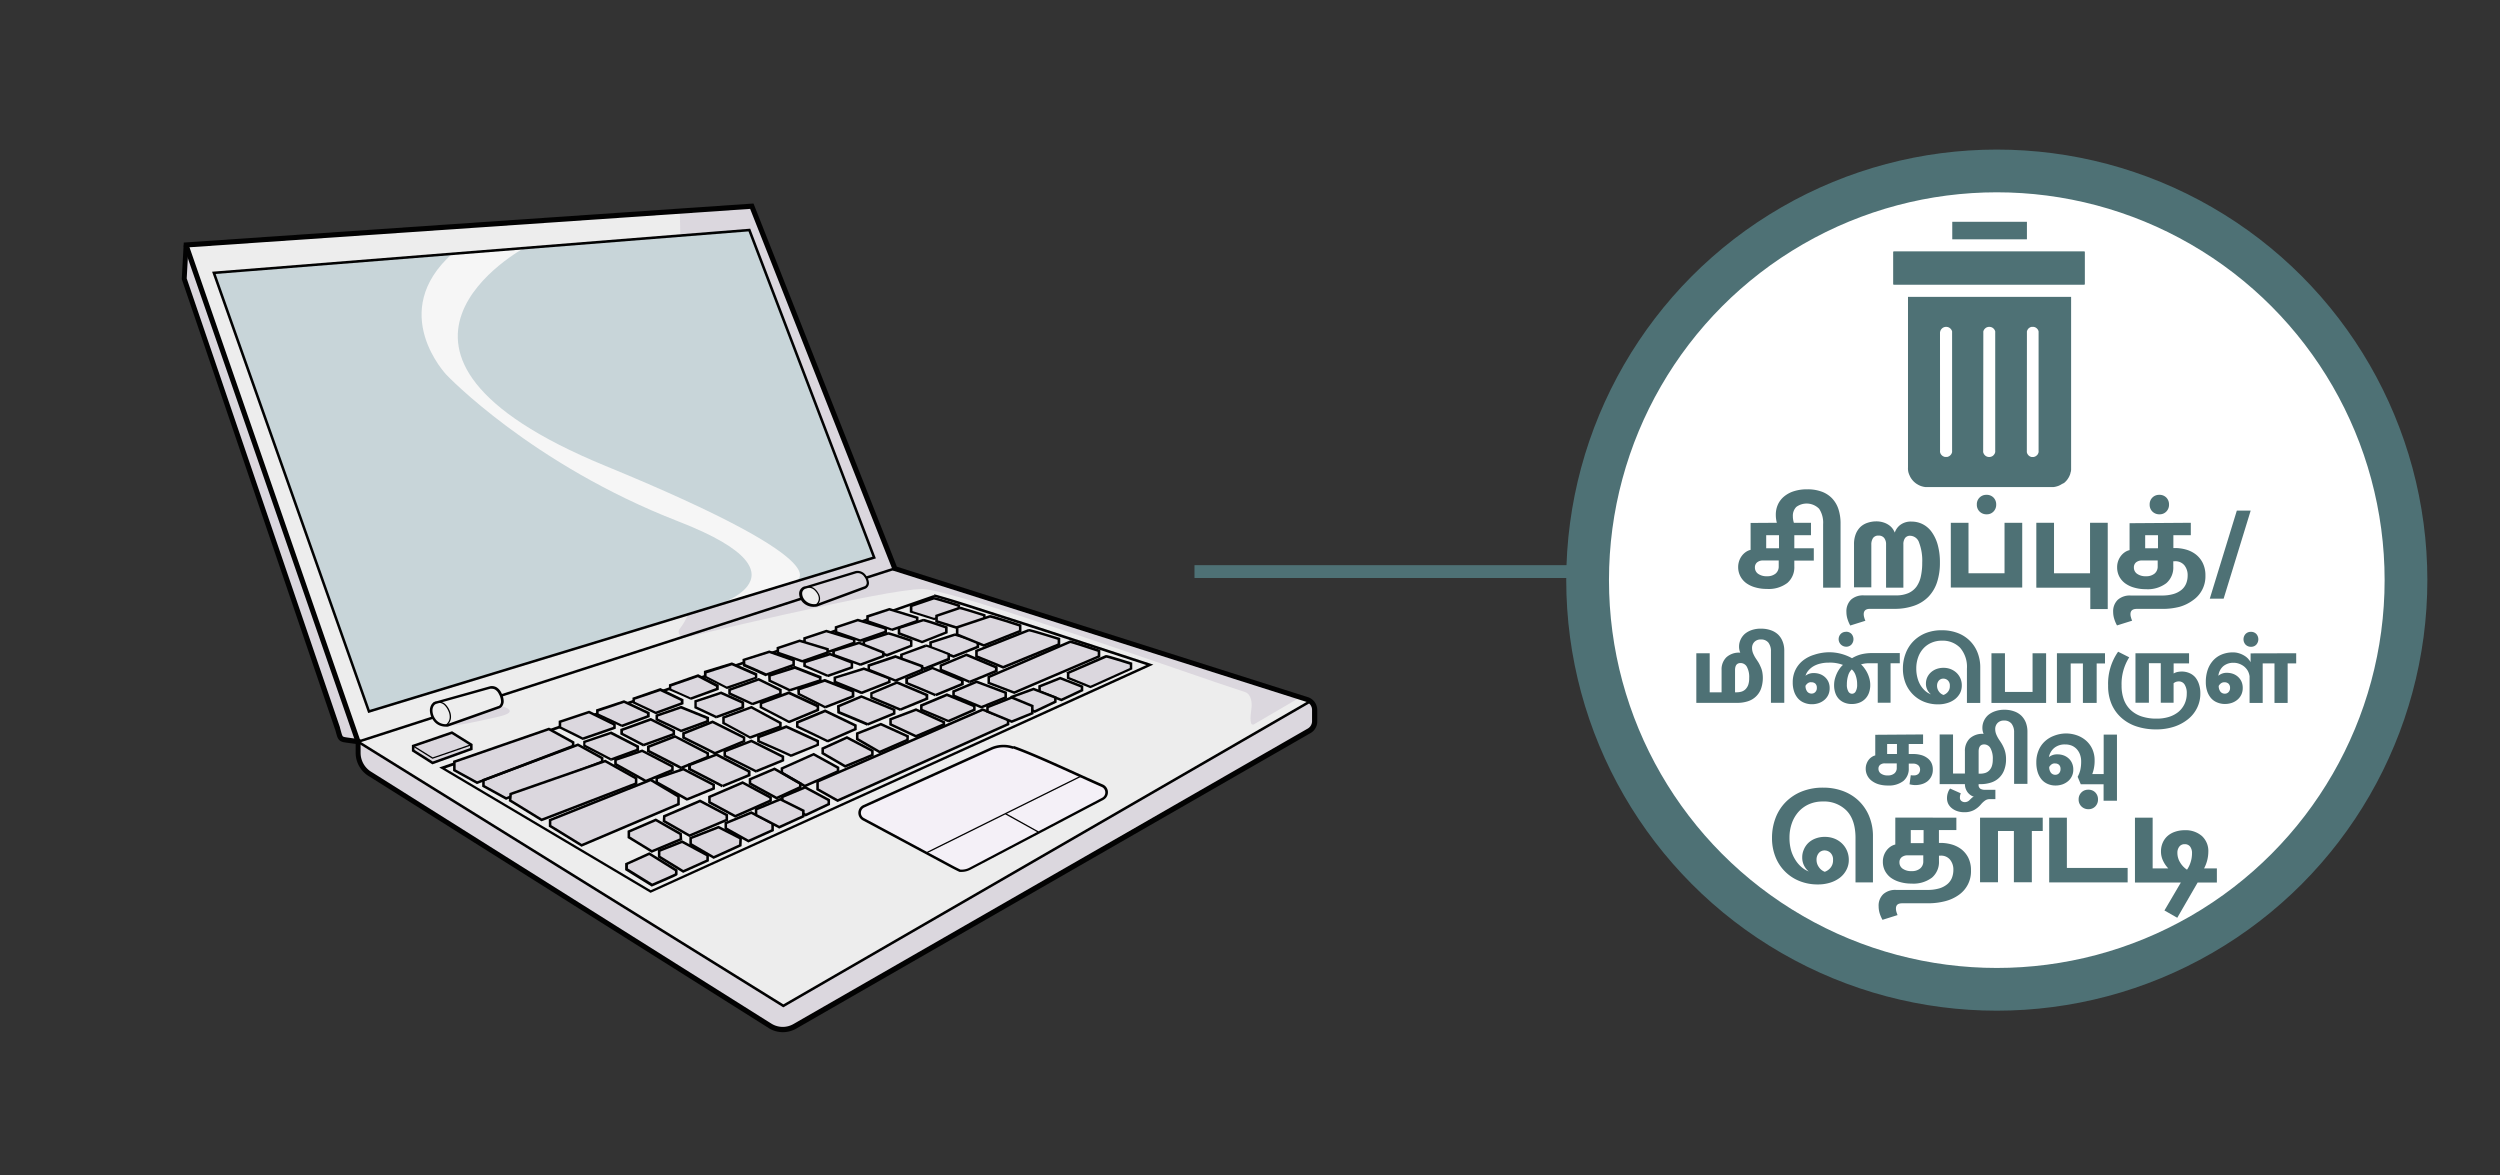 <svg xmlns="http://www.w3.org/2000/svg" xmlns:xlink="http://www.w3.org/1999/xlink" viewBox="0 0 585 275"><rect x="0" y="0" width="585" height="275" fill="#333333" stroke="none"/><defs><style>.cls-1{fill:#4e7175;}.cls-2{fill:#ededed;}.cls-3{fill:#dbd7de;}.cls-4{fill:#f4f0f7;}.cls-5{fill:#c8d5d9;}.cls-6{fill:#f6f6f6;}.cls-7{fill:#020202;}.cls-8{fill:none;stroke-width:3px;}.cls-8,.cls-9{stroke:#4e7175;stroke-miterlimit:10;}.cls-9{fill:#fff;stroke-width:10px;}.cls-10{clip-path:url(#clip-path);}</style><clipPath id="clip-path"><rect class="cls-1" x="443.04" y="58.86" width="44.76" height="7.74"/></clipPath></defs><title>3.whattodo 585x275px-36</title><g id="Layer_72" data-name="Layer 72"><path class="cls-2" d="M78.68,170.45,42.8,65.23l.44-7.91,132.4-9.07L209.1,133l96.45,30.62a2.57,2.57,0,0,1,1.78,2.44v2.68A2.55,2.55,0,0,1,306,171L185.58,240.2a5.67,5.67,0,0,1-5.53-.07L86.42,181.2a5.81,5.81,0,0,1-2.92-5v-2.58l-1.65-.23C79.06,173,79.48,173.15,78.68,170.45Z"/><path class="cls-3" d="M79.53,173s3.49-.14,4.25.85S43.52,58.46,43.52,58.46v7.17Z"/><path class="cls-3" d="M158.07,149.75s49.47-12.05,57.83-11.91c7.4.13,62.36,19.9,75.42,24.1,1.48.48,1.72,2.5,1.5,4-.29,2-.41,4.23.75,3.47l10.64-6.23L209.1,133S154.81,149,158.07,149.75Z"/><path class="cls-3" d="M117.52,165.28s4.63,1.21-1.08,2.48-9,2.09-11.78,2S117.52,165.28,117.52,165.28Z"/><path class="cls-3" d="M160.23,148.88a1.09,1.09,0,0,1-1.24-1.65,13.78,13.78,0,0,0,2-3.48l-1.91-94.34,16.59-1.16L209.1,133Z"/><path class="cls-3" d="M306.06,164.21s2.27.28,1.27,5c-.86,4-40.39,22-54.43,32.35L185.58,240.2s-3.32,1.87-7.48-1.48l-91-57.25s-4.81-1.38-2.66-7.48l98.83,61.38Z"/><path class="cls-4" d="M237.12,174.85c5.19,1.8,15.36,6.64,20.78,9a1.7,1.7,0,0,1,.12,3.08l-30.95,16.3a4.23,4.23,0,0,1-2.23.51c-.21,0-2.27-1.1-2.27-1.1l-20.54-11a1.71,1.71,0,0,1,.17-3.06L232,175.06A7,7,0,0,1,237.12,174.85Z"/><polygon class="cls-5" points="204.56 130.47 175.35 53.83 50.04 63.84 86.33 166.48 204.56 130.47"/><path class="cls-6" d="M122.91,57.89S77.06,82.42,141.62,109c58.41,24,44,27.24,44,27.24L165,142.52s28.21-7.12-6.24-20.5-54.29-34.31-54.29-34.31-14-14.66,1.42-28.4Z"/><path class="cls-7" d="M79,170.45l.57-.2L43.69,65.15l.4-7.27,131.44-9,33.4,84.63,96.72,30.71a2,2,0,0,1,1.37,1.86v2.68a2,2,0,0,1-1,1.72h0L185.56,239.68l.3.52-.28-.53a5,5,0,0,1-4.94-.06l-.3.52.32-.5L87,180.68h0a5.22,5.22,0,0,1-2.62-4.53V173l-2.17-.29c-.7-.1-1.2-.16-1.52-.23a1.27,1.27,0,0,1-.42-.14.32.32,0,0,1-.11-.12,2.94,2.94,0,0,1-.24-.63c-.1-.33-.21-.77-.38-1.35v0h0l-.57.2-.57.17c.19.66.31,1.15.44,1.55a2.7,2.7,0,0,0,.36.79,1.41,1.41,0,0,0,.48.46,2.7,2.7,0,0,0,1,.31c.38.07.82.12,1.41.2l1.13.16v2.06a6.43,6.43,0,0,0,3.22,5.57l.3-.52-.32.5,93.65,59h0a6.19,6.19,0,0,0,3.12.84,6.33,6.33,0,0,0,3-.76h0l120.41-69.19-.29-.52.28.53a3.15,3.15,0,0,0,1.65-2.78v-2.68a3.17,3.17,0,0,0-2.2-3l-96.17-30.53L176.32,47.62,43,56.76l-.47,8.56L78.39,170.64l.57-.19-.57.17Z"/><path class="cls-2" d="M218.6,139.4c1.54,0,50.46,16.16,50.46,16.16l-116.81,53-48.76-28.92Z"/><path class="cls-7" d="M218.6,139.4v.3h0l.26.05c1.12.26,4.83,1.4,9.74,3,7.37,2.33,17.46,5.62,25.71,8.32l10.43,3.42,3.1,1,1.13.38.09-.29-.12-.27-116.67,53-48.08-28.51,114.51-40-.1-.28v0l-.1-.28L102.78,179.59l49.45,29.33,117.66-53.4-.73-.24s-12.23-4-24.66-8.08c-6.21-2-12.47-4-17.28-5.56-2.4-.76-4.44-1.39-5.93-1.83l-1.79-.52-.56-.14a1.74,1.74,0,0,0-.34-.05h0l-.05,0Z"/><polygon class="cls-7" points="209.29 132.74 83.08 173.48 183.29 235.72 306.8 164.34 306.5 163.82 183.31 235.02 84.49 173.65 209.47 133.31 209.29 132.74 209.29 132.74"/><polyline class="cls-7" points="84.35 173.37 44.09 57.13 42.95 57.52 83.22 173.76"/><path class="cls-2" d="M188.31,137.51l11.85-3.61a2,2,0,0,1,2.32.9c1.42,2,0,2.66,0,2.66l-11.29,4.17a3.4,3.4,0,0,1-3-.87C186.93,139.48,187.14,137.93,188.31,137.51Z"/><path class="cls-3" d="M191.26,141.3s2-2.32-1.88-3.91c-.16-.07,11.24-3.58,11.24-3.58a2.61,2.61,0,0,1,2.17,3.39Z"/><path class="cls-7" d="M190.9,141.79a2,2,0,0,0,1-1.71,2.48,2.48,0,0,0-.41-1.31,3.78,3.78,0,0,0-.95-1.1,2.29,2.29,0,0,0-1.4-.44,4.2,4.2,0,0,0-1.3.23l.09.28a4,4,0,0,1,1.21-.21,2,2,0,0,1,1.22.38,3.89,3.89,0,0,1,.88,1,2.21,2.21,0,0,1,.36,1.15,1.7,1.7,0,0,1-.87,1.46l.16.25Z"/><path class="cls-7" d="M188.31,137.51l.1.28v0h0v0l6.07-1.85,4-1.21,1.79-.55h0l0-.11,0,.11h0l0-.11,0,.11a1.57,1.57,0,0,1,.47-.07,1.81,1.81,0,0,1,1.51.86,2.57,2.57,0,0,1,.56,1.4.89.89,0,0,1-.24.64,1.53,1.53,0,0,1-.17.14l0,0h0l0,0,0,0h0l0,0,0,0,.12.28-.11-.28-11.28,4.17.1.28-.06-.29h0a2.83,2.83,0,0,1-.6.06,2.9,2.9,0,0,1-2.12-.84,2.41,2.41,0,0,1-.74-1.61,1.16,1.16,0,0,1,.78-1.16l-.1-.28-.11-.28A1.77,1.77,0,0,0,187,139a3,3,0,0,0,.9,2,3.51,3.51,0,0,0,2.56,1,4,4,0,0,0,.74-.07h0l11.31-4.18h0a1.26,1.26,0,0,0,.42-.31,1.46,1.46,0,0,0,.41-1,3.17,3.17,0,0,0-.67-1.74,2.42,2.42,0,0,0-2-1.12,2.36,2.36,0,0,0-.67.1l.1.29-.09-.29-5.9,1.8-4.07,1.24-1.35.41-.39.12-.1,0h-.06Z"/><path class="cls-2" d="M101.94,164.42c.07,0,12.65-3.55,12.65-3.55a2,2,0,0,1,2.38,1.29c1.35,2.61-.21,3.27-.21,3.27l-12.1,4.29a3.23,3.23,0,0,1-3.1-1.3C100.37,166.75,100.69,164.85,101.94,164.42Z"/><path class="cls-7" d="M104.38,169.86a2.48,2.48,0,0,0,1.16-2.15,3.46,3.46,0,0,0-.34-1.47h0a4.4,4.4,0,0,0-1-1.47,2.21,2.21,0,0,0-1.59-.6,4.06,4.06,0,0,0-1.17.19l.08.28a4,4,0,0,1,1.09-.17A1.91,1.91,0,0,1,104,165a4.26,4.26,0,0,1,.92,1.38h0a3.18,3.18,0,0,1,.31,1.34,2.18,2.18,0,0,1-1,1.9l.16.25Z"/><path class="cls-7" d="M101.94,164.42l.09.28-.08-.24.08.25h0l-.08-.24.08.25s.23-.07.58-.17l7-1.95,5.1-1.43h0a1.94,1.94,0,0,1,.37,0,1.57,1.57,0,0,1,.77.2,2.29,2.29,0,0,1,.87,1,3.77,3.77,0,0,1,.52,1.73,1.35,1.35,0,0,1-.3.91,1.45,1.45,0,0,1-.21.18l-.06,0h0l0,.06,0-.06h0l0,.06,0-.06.12.27-.1-.28-12.1,4.29.1.28,0-.29h0a2.9,2.9,0,0,1-.4,0,3,3,0,0,1-1.14-.22,2.78,2.78,0,0,1-1.26-1h0a3.43,3.43,0,0,1-.69-2,2,2,0,0,1,.26-1,1.24,1.24,0,0,1,.66-.56h0l-.09-.28-.1-.28a1.81,1.81,0,0,0-1,.81,2.66,2.66,0,0,0-.34,1.33,4,4,0,0,0,.81,2.31h0a3.36,3.36,0,0,0,1.52,1.21,3.72,3.72,0,0,0,1.36.26,3.38,3.38,0,0,0,.52,0h0l12.13-4.3h0a1.48,1.48,0,0,0,.49-.37,2,2,0,0,0,.45-1.31,4.42,4.42,0,0,0-.58-2,3,3,0,0,0-1.11-1.24,2.19,2.19,0,0,0-1.07-.28,1.67,1.67,0,0,0-.56.08l.09.28-.08-.29-6.3,1.77-4.35,1.22-1.44.4-.41.12-.11,0h-.06Z"/><polygon class="cls-7" points="204.56 130.47 204.84 130.36 175.55 53.51 49.63 63.58 86.15 166.85 204.96 130.66 204.84 130.36 204.56 130.47 204.48 130.18 86.52 166.11 50.46 64.11 175.15 54.15 204.28 130.58 204.56 130.47 204.48 130.18 204.56 130.47"/><path class="cls-7" d="M237.12,174.85l-.1.29c5.16,1.78,15.33,6.62,20.76,9a1.41,1.41,0,0,1,.1,2.55h0L226.93,203h0a3.91,3.91,0,0,1-1.89.49h-.19v.17l0-.16h0v.17l0-.16-.14-.05c-.27-.12-.78-.38-1.22-.6l-.81-.43h0l-20.51-11-.15.27.15-.27a1.37,1.37,0,0,1-.72-1.22,1.4,1.4,0,0,1,.86-1.29l29.82-13.48-.12-.27.12.27a6.75,6.75,0,0,1,2.69-.56,6.59,6.59,0,0,1,2.19.37h0l.1-.29.1-.28a7.27,7.27,0,0,0-2.39-.4,7.34,7.34,0,0,0-2.94.61l-29.81,13.48.12.27-.12-.27a2,2,0,0,0-.19,3.59h0l20.53,11h0s.51.28,1.06.55l.78.39.3.13.11,0a.46.46,0,0,0,.14,0H225a4.55,4.55,0,0,0,2.17-.56h0l31-16.29h0a2,2,0,0,0-.15-3.63h0c-5.41-2.34-15.57-7.19-20.79-9h0Z"/><polyline class="cls-7" points="252.84 181.51 216.83 199.37 216.96 199.64 252.97 181.78"/><polyline class="cls-7" points="235.25 190.57 242.91 194.82 243.05 194.56 235.4 190.3"/><path class="cls-3" d="M240.77,147.44c.23-.1,7,2,7,2v1.29l-13,5.36-6.24-2.55v-1.29Z"/><path class="cls-3" d="M218.6,140c.19-.1,5.79,1.7,5.79,1.7v1.16l-5.79,2-5.39-1.7V141.8Z"/><path class="cls-3" d="M216.05,145.07c.18-.1,5.38,1.7,5.38,1.7v1.16l-5.67,2.25-5.38-2V146.9Z"/><path class="cls-3" d="M207.82,148.19c.19-.1,5.39,1.7,5.39,1.7v1.16l-5.67,2.24-5.39-2V150Z"/><path class="cls-3" d="M250.35,150.18c.23-.1,6.81,2.13,6.81,2.13v1.29l-19.85,8.48-5.95-2.27V158.4Z"/><polygon class="cls-3" points="235.89 168.32 235.89 169.46 196 187.34 191.31 184.7 191.31 182.86 229.94 166.05 235.89 168.32"/><polygon class="cls-3" points="128.72 193.27 136.09 197.81 158.77 188.17 158.77 186.38 152.25 182.5 128.72 191.9 128.72 193.27"/><polygon class="cls-3" points="113.13 183.91 118.43 186.84 140.91 178.24 140.91 177.39 135.24 174.28 113.13 182.55 113.13 183.91"/><polygon class="cls-3" points="106.32 180.23 111.62 183.15 134.11 174.56 134.11 173.71 128.44 170.59 106.32 178.24 106.32 180.23"/><path class="cls-3" d="M249.9,157.45l9-3.87c.19-.1,5.79,1.7,5.79,1.7v1.16l-9.24,4.17-.28.1-5.21-2.11Z"/><polygon class="cls-3" points="243.26 160.61 243.26 161.86 248.37 163.78 253.19 161.52 253.19 160.66 248.08 158.68 243.26 160.61"/><polygon class="cls-3" points="169.83 192.61 169.83 193.85 175.14 196.81 180.79 194.27 180.79 192.66 175.79 190.15 169.83 192.61"/><polygon class="cls-3" points="173.23 197.81 173.31 196.19 168.13 193.55 161.61 196.11 161.61 197.52 167 200.64 173.23 197.81"/><polygon class="cls-3" points="154.24 199.08 154.24 200.46 159.88 203.92 165.58 201.35 165.58 200.16 159.63 196.96 154.24 199.08"/><path class="cls-3" d="M152,199.79l6.24,3.88v.94c0,.14-5.67,2.55-5.67,2.55l-6-3.68v-1.25Z"/><polygon class="cls-3" points="152.54 199.22 147.15 195.93 147.15 194.57 153.45 191.85 159.27 195.16 159.34 196.39 152.54 199.22"/><polygon class="cls-3" points="170.07 191.85 170.07 190.72 163.81 187.41 155.44 191 155.37 192.14 161.33 195.54 170.07 191.85"/><polygon class="cls-3" points="180.32 187.34 180.32 186.63 173.77 183.12 166.01 186.47 166.01 187.74 172.05 191 180.32 187.34"/><polygon class="cls-3" points="229.66 165.49 223.13 162.79 223.13 161.8 228.52 159.53 235.33 162.08 235.33 163.22 229.66 165.49"/><path class="cls-3" d="M221.85,168.72c-.13-.12-6.31-2.67-6.31-2.67v-1l6-2.52,6.42,2.65v.86Z"/><path class="cls-3" d="M226.82,159.53c-.13-.11-6.75-2.83-6.75-2.83v-1l6-2.51,7,2.93V157Z"/><path class="cls-3" d="M218.88,162.65c-.13-.11-6.75-2.84-6.75-2.84v-1l6-2.52,7,2.94v.86Z"/><path class="cls-3" d="M210.66,166.05c-.14-.11-6.75-2.83-6.75-2.83v-1l6-2.51,7,2.93v.86Z"/><path class="cls-3" d="M201.59,162.08c-.14-.11-6.24-2.55-6.24-2.55v-1l6.8-2.13,6,2.26v.86Z"/><path class="cls-3" d="M193.65,158.11c-.13-.1-5.39-2.31-5.39-2.31v-.91l6-1.88,5.13,2,0,1.14Z"/><path class="cls-3" d="M193.93,152.44c-.12-.1-5.67-2-5.67-2v-1.14l5.1-1.7,6.53,2v.79Z"/><path class="cls-3" d="M201.3,149.89c-.12-.1-5.67-2-5.67-2v-1.14l5.11-1.7,6.52,2v.79Z"/><path class="cls-3" d="M208.67,147.34c-.12-.1-5.67-2-5.67-2v-1.14l5.11-1.7,6.52,2v.78Z"/><path class="cls-3" d="M203,169.45c-.13-.11-6.74-2.83-6.74-2.83l-.06-1.42,5.39-2.27,7.65,3.11v.86Z"/><path class="cls-3" d="M193.65,173.42c-.14-.11-7.09-3.4-7.09-3.4v-1l6.52-2.69,7.09,3.39v.86Z"/><path class="cls-3" d="M185.14,176.83c-.13-.12-7.65-3.41-7.65-3.41v-1L184,170l7.37,3.39v.86Z"/><path class="cls-3" d="M176.92,180.51c-.13-.11-7.37-3.68-7.37-3.68v-1l6.24-2.41,7.37,3.68V178Z"/><path class="cls-3" d="M169,183.91c-.13-.11-7.65-4-7.65-4v-1l6.23-2.41,7.66,4v.86Z"/><path class="cls-3" d="M160.76,187c-.14-.11-7.09-4-7.09-4v-1l6.24-2.12,7.09,3.67v.86Z"/><path class="cls-3" d="M193.08,165.49c-.13-.12-6.18-3.12-6.18-3.12l-.06-1.14,6.12-2,6.64,2.61v1.14Z"/><path class="cls-3" d="M184.57,168.89c-.13-.11-6.52-3.4-6.52-3.4v-1l6.52-2.41,6.81,3.11v.86Z"/><path class="cls-3" d="M175.5,172.57c-.13-.11-6.24-3.4-6.24-3.4V167.9l6.53-2.41,6.8,3.67V170Z"/><path class="cls-3" d="M167.28,176.26c-.13-.11-7.37-3.69-7.37-3.69v-1l6.8-2.69,7.37,3.67v.86Z"/><path class="cls-3" d="M159.34,179.66c-.13-.11-7.65-4-7.65-4v-1l6.23-2.41,7.66,4v.86Z"/><path class="cls-3" d="M151.12,182.78c-.14-.11-7.09-4-7.09-4v-1l6.24-2.13,7.09,3.68v.86Z"/><path class="cls-3" d="M184.86,161.52c-.14-.1-4.76-2.26-4.76-2.26L180,158l6-1.87,6,2.34v.76Z"/><path class="cls-3" d="M176.07,164.74c-.14-.1-5.39-2.46-5.39-2.46v-.88l6.81-2.44,5.1,2.5v.91Z"/><path class="cls-3" d="M167.56,167.76c-.13-.1-4.82-2.27-4.82-2.27v-1.42l6-2,5.1,2.27v1.14Z"/><path class="cls-3" d="M159.34,171c-.13-.1-5.67-2.7-5.67-2.7v-.88l5.67-2,6.24,2.51v.77Z"/><path class="cls-3" d="M150.55,174.34c-.13-.1-5.1-2.68-5.1-2.68v-.88l6.8-2.46,5.39,2.71v.76Z"/><path class="cls-3" d="M142.9,177.68c-.14-.1-6.24-3.25-6.24-3.25v-.88l6.24-2.11,6.23,3.21v.76Z"/><path class="cls-3" d="M179.19,157.83c-.57-.28-5.05-2.25-5.05-2.25l-.06-1.26,6-1.88,5.67,2v1.11Z"/><path class="cls-3" d="M170.12,161c-.14-.1-5.11-2.64-5.11-2.64v-1.05l6.24-2,5.67,2.49v.76Z"/><path class="cls-3" d="M161.61,163.51c-.14-.1-4.82-2.17-4.82-2.17v-1l6.52-2.27,4.54,2.37v.76Z"/><path class="cls-3" d="M153.39,166.78c-.14-.1-5.11-2.42-5.11-2.42v-.88l6.24-2.14,5.11,2.41v.76Z"/><path class="cls-3" d="M145.45,169.8c-.14-.1-5.67-2.67-5.67-2.67v-.88l6.24-2.14,5.67,2.66v.76Z"/><path class="cls-3" d="M136.38,172.86c-.14-.1-5.39-2.68-5.39-2.68v-1.29l6.8-2.27,6,2.92v.77Z"/><polygon class="cls-3" points="214.34 172.29 208.39 169.51 208.39 168.31 214.34 166.05 220.87 169 220.87 169.51 214.34 172.29"/><polygon class="cls-3" points="205.84 175.98 200.59 172.93 200.59 171.64 206.12 169.46 212.39 172.29 212.36 173.14 205.84 175.98"/><polygon class="cls-3" points="197.78 179.32 192.51 176.26 192.51 175.16 198.18 172.57 204.14 175.69 204.14 176.69 197.78 179.32"/><path class="cls-3" d="M188.37,183.94c-.11,0-5.39-3.15-5.39-3.15v-.95l7.42-3.32,5.72,3.14v.85Z"/><polygon class="cls-3" points="181.74 186.75 175.5 183.35 175.5 182.35 181.23 179.91 187.27 183.35 187.27 184.2 181.74 186.75"/><polyline class="cls-3" points="188.5 184.2 183.06 186.47 183.06 187.74 188.54 190.72 193.93 188.17 193.93 187.21 188.32 184.2"/><path class="cls-7" d="M240.77,147.44l.12.27-.1-.22v.24s0,0,.09,0l-.1-.22v.24h0l.44.1c.82.21,2.44.69,3.85,1.12l1.84.57.78.24.09-.28h-.3v1.09l-12.74,5.23-5.94-2.42v-.89l12.06-4.77h0l-.12-.27-.11-.28-12.44,4.92v1.7l6.54,2.67L248.1,151v-1.72l-.21-.06-3.32-1c-.84-.26-1.7-.51-2.39-.71l-.87-.23-.3-.07-.21,0a.64.64,0,0,0-.15,0l.12.28-.11-.28Z"/><path class="cls-7" d="M218.6,140l.14.26-.12-.22v.25s0,0,.12,0l-.12-.22v.25h0l.37.08c.68.18,2,.58,3.17.94s2.14.67,2.14.68l.09-.29h-.3v1l-5.5,1.85-5.08-1.6V142l5.21-1.77h0l-.14-.26-.1-.29-5.59,1.9v1.73l5.69,1.79,6.09-2v-1.6l-.2-.07-2.72-.85-2-.59c-.28-.08-.53-.15-.73-.19l-.25-.06-.2,0a.57.57,0,0,0-.17.05l.15.26-.1-.29Z"/><path class="cls-7" d="M216.05,145.07l.14.26-.12-.21v.25a.31.31,0,0,0,.12,0l-.12-.21v.25h0v0l.34.08c.63.17,1.87.57,2.94.93l2,.68.09-.29h-.3v1l-5.37,2.12L210.67,148v-.86l5.5-1.77,0,0-.14-.26-.1-.28-5.87,1.89v1.72l5.69,2.1,6-2.36v-1.58l-.2-.07s-1.23-.43-2.52-.85c-.65-.22-1.3-.43-1.83-.59l-.68-.2-.24-.06-.19,0a.28.28,0,0,0-.17,0l.15.26-.1-.28Z"/><path class="cls-7" d="M207.82,148.19l.14.27-.11-.22v.25l.11,0-.11-.22v.25h0v0l.34.08c.63.17,1.87.57,2.95.93s2,.67,2,.68l.1-.29h-.3v1L207.54,153l-5.09-1.87v-.86l5.49-1.77h0l-.14-.27-.09-.28-5.88,1.89v1.72l5.69,2.1,6-2.36v-1.58l-.2-.07s-1.23-.43-2.52-.86l-1.83-.58-.68-.2-.24-.06-.19,0a.28.28,0,0,0-.16,0l.13.27-.09-.28Z"/><path class="cls-7" d="M250.35,150.18l.12.27-.1-.22v.24a.15.15,0,0,0,.1,0l-.1-.22v.24h0v0l.12,0c.27.06.82.23,1.49.44,1,.31,2.28.73,3.3,1.07l1.78.59.1-.28h-.3v1.1l-19.56,8.35-5.64-2.15v-1l18.82-8.14h0l-.12-.27-.12-.28-19.17,8.3V160l6.26,2.39,20.14-8.61v-1.7l-.21-.07s-1.57-.54-3.21-1.07c-.82-.27-1.65-.54-2.32-.74l-.84-.25-.29-.07a1.66,1.66,0,0,0-.22,0,.34.34,0,0,0-.14,0h0Z"/><polygon class="cls-7" points="235.89 168.32 235.59 168.32 235.59 169.26 196.01 187 191.61 184.53 191.61 183.05 229.95 166.38 235.78 168.6 235.89 168.32 235.59 168.32 235.89 168.32 236 168.04 229.93 165.73 191.01 182.66 191.01 184.88 195.98 187.68 236.19 169.65 236.19 168.11 236 168.04 235.89 168.32"/><polygon class="cls-7" points="128.72 193.27 128.56 193.53 136.07 198.14 159.07 188.37 159.07 186.21 152.28 182.16 128.42 191.7 128.42 193.44 128.56 193.53 128.72 193.27 129.02 193.27 129.02 192.1 152.23 182.83 158.47 186.55 158.47 187.97 136.12 197.47 128.88 193.01 128.72 193.27 129.02 193.27 128.72 193.27"/><polygon class="cls-7" points="113.13 183.91 112.98 184.18 118.41 187.17 141.21 178.45 141.21 177.22 135.26 173.95 112.83 182.34 112.83 184.09 112.98 184.18 113.13 183.91 113.43 183.91 113.43 182.75 135.22 174.6 140.61 177.57 140.61 178.04 118.45 186.51 113.27 183.65 113.13 183.91 113.43 183.91 113.13 183.91"/><polygon class="cls-7" points="106.32 180.23 106.18 180.49 111.6 183.48 134.41 174.76 134.41 173.53 128.47 170.26 106.02 178.03 106.02 180.41 106.18 180.49 106.32 180.23 106.62 180.23 106.62 178.46 128.41 170.92 133.81 173.88 133.81 174.35 111.65 182.82 106.47 179.97 106.32 180.23 106.62 180.23 106.32 180.23"/><path class="cls-7" d="M249.9,157.45l.12.28,9-3.88h0l-.12-.22v.25s0,0,.12,0l-.12-.22v.25h0l.37.08c.68.18,2,.58,3.17.94l2.14.67.09-.28h-.3v1l-9.05,4.08-.16.06-4.92-2,0-1h-.3l.12.28-.12-.28h-.3l0,1.35,5.5,2.22.38-.14h0l9.43-4.26v-1.57l-.2-.07-2.72-.85-2-.59c-.28-.08-.53-.15-.73-.19l-.25-.06a.64.64,0,0,0-.2,0,.81.81,0,0,0-.17,0l.15.27-.12-.28-9.14,4v.2Z"/><polygon class="cls-7" points="243.26 160.61 242.96 160.61 242.96 162.07 248.38 164.11 253.49 161.71 253.49 160.46 248.08 158.36 242.96 160.4 242.96 160.61 243.26 160.61 243.38 160.88 248.09 159 252.89 160.87 252.89 161.33 248.35 163.46 243.56 161.65 243.56 160.61 243.26 160.61 243.38 160.88 243.26 160.61"/><polygon class="cls-7" points="169.83 192.61 169.53 192.61 169.53 194.02 175.12 197.15 181.09 194.46 181.09 192.48 175.8 189.82 169.53 192.41 169.53 192.61 169.83 192.61 169.95 192.89 175.77 190.48 180.49 192.85 180.49 194.07 175.15 196.48 170.13 193.67 170.13 192.61 169.83 192.61 169.95 192.89 169.83 192.61"/><polygon class="cls-7" points="173.23 197.81 173.53 197.82 173.62 196.01 168.15 193.23 161.31 195.9 161.31 197.7 166.98 200.98 173.53 198 173.53 197.82 173.23 197.81 173.11 197.53 167.01 200.31 161.91 197.35 161.91 196.31 168.11 193.88 173 196.37 172.93 197.79 173.23 197.81 173.11 197.53 173.23 197.81"/><polygon class="cls-7" points="154.24 199.08 153.94 199.08 153.94 200.63 159.85 204.25 165.88 201.54 165.88 199.98 159.64 196.63 153.94 198.88 153.94 199.08 154.24 199.08 154.35 199.36 159.6 197.29 165.28 200.34 165.28 201.16 159.9 203.58 154.54 200.29 154.54 199.08 154.24 199.08 154.35 199.36 154.24 199.08"/><path class="cls-7" d="M152,199.79l-.16.26,6.1,3.79v.77h.28l-.22-.18a.26.26,0,0,0-.06.18h.28l-.22-.18.17.14-.14-.17,0,0,.17.14-.14-.17.05.06-.05-.06h0l.05.06-.05-.06-.09,0c-.21.12-.67.33-1.23.58-.83.38-1.9.84-2.76,1.21l-1.5.65.12.27.15-.25-5.81-3.6v-.89l5.21-2.35-.12-.28-.16.26.16-.26-.12-.27L146.28,202v1.61l6.23,3.86.14-.06,2.84-1.22,2-.88.65-.31.2-.11.08-.06.05-.05a.31.31,0,0,0,.08-.2V203.5L152,199.45l-.14.07Z"/><polygon class="cls-7" points="152.54 199.22 152.69 198.97 147.45 195.76 147.45 194.77 153.44 192.19 158.98 195.34 159.03 196.19 152.42 198.95 152.54 199.22 152.69 198.97 152.54 199.22 152.65 199.5 159.65 196.58 159.56 194.97 153.47 191.52 146.85 194.38 146.85 196.1 152.51 199.56 152.65 199.5 152.54 199.22"/><polygon class="cls-7" points="170.07 191.85 170.37 191.85 170.37 190.54 163.82 187.08 155.15 190.8 155.06 192.31 161.31 195.87 170.37 192.05 170.37 191.85 170.07 191.85 169.96 191.58 161.35 195.21 155.68 191.97 155.73 191.21 163.79 187.75 169.77 190.9 169.77 191.85 170.07 191.85 169.96 191.58 170.07 191.85"/><polygon class="cls-7" points="180.32 187.34 180.62 187.34 180.62 186.63 180.62 186.45 173.78 182.79 165.71 186.27 165.71 187.92 172.04 191.34 180.62 187.54 180.62 187.34 180.32 187.34 180.2 187.07 172.07 190.67 166.31 187.56 166.31 186.66 173.76 183.46 180.02 186.81 180.02 187.34 180.32 187.34 180.2 187.07 180.32 187.34"/><polygon class="cls-7" points="229.66 165.49 229.77 165.21 223.43 162.59 223.43 162 228.53 159.85 235.03 162.29 235.03 163.01 229.54 165.21 229.66 165.49 229.77 165.21 229.66 165.49 229.77 165.76 235.63 163.42 235.63 161.88 228.51 159.21 222.83 161.6 222.83 162.99 229.65 165.81 229.77 165.76 229.66 165.49"/><path class="cls-7" d="M221.85,168.72l.19-.23,0,0-.15-.07c-.47-.22-2-.87-3.44-1.46l-2.75-1.14-.11.27h.3v-.79l5.69-2.39,6.12,2.52v.46l-5.92,2.59.12.28.19-.23-.19.23.12.27,6.28-2.74V165l-6.72-2.77-6.29,2.64v1.39l.18.08,1,.4,3.29,1.37,1.42.6.44.2.12,0,0,0h0l.1-.19-.13.17,0,0,.1-.19-.13.17.14.12L222,169Z"/><path class="cls-7" d="M226.82,159.53l.19-.23,0,0-.16-.07c-.5-.23-2.14-.92-3.67-1.56l-2.94-1.21-.12.28h.3v-.8l5.7-2.39,6.69,2.81v.46l-6,2.47.11.28.19-.23-.19.23.11.28,6.43-2.63v-1.26l-7.29-3.06-6.3,2.64v1.4l.19.07,1,.43,3.52,1.46,1.52.64.47.21.13.06h0l.1-.18-.13.16,0,0,.1-.18-.13.16.14.12.16-.07Z"/><path class="cls-7" d="M218.88,162.65l.19-.23,0,0-.15-.07c-.5-.23-2.15-.92-3.68-1.56l-2.94-1.21-.12.27h.3V159l5.7-2.39,6.69,2.81v.45l-6,2.48.11.28.19-.23-.19.23.12.28,6.42-2.63V159L218.13,156l-6.3,2.64V160l.19.07,1,.43,3.52,1.46,1.52.64.47.21.13.06h0v0h0v0l.12-.2-.15.18,0,0,.12-.2-.15.18.14.12.17-.07Z"/><path class="cls-7" d="M210.66,166.05l.19-.23,0,0-.16-.08c-.5-.23-2.14-.92-3.68-1.55L204,162.94l-.12.28h.3v-.8l5.7-2.39,6.69,2.81v.46l-6,2.47.11.28.19-.23-.19.23.11.28,6.43-2.63v-1.26l-7.29-3.06-6.3,2.65v1.39l.19.07,1,.43,3.52,1.46,1.52.64.47.21.13.06h0l.1-.19-.13.16,0,0,.1-.19-.13.16.14.12.16-.07Z"/><path class="cls-7" d="M201.59,162.08l.19-.23-.05,0-.15-.08c-.47-.21-2-.83-3.41-1.4l-2.71-1.09-.11.28h.3v-.77l6.49-2,5.67,2.15v.44l-6.33,2.48.11.28.19-.23-.19.23.11.28,6.71-2.63v-1.27l-6.25-2.36-7.11,2.22v1.41l.19.08.95.38,3.25,1.31,1.4.58.44.19.12,0,0,0,0,0,0,0h0l0,0,0,0,.13-.2-.16.18,0,0,.13-.2-.16.18.14.12.17-.07Z"/><path class="cls-7" d="M193.65,158.11l.19-.23-.08,0-.37-.17c-1.23-.55-5-2.14-5-2.14l-.12.28h.3v-.69l5.64-1.78,4.84,1.86,0,.72-5.47,1.92.1.28.19-.23-.19.23.1.29,5.86-2.06,0-1.56-5.42-2.09-6.26,2V156l.18.08.83.34,2.8,1.19,1.21.53.38.17.1,0,0,0,0-.06,0,.05h0l0-.06,0,.05.13-.2-.16.18,0,0,.13-.2-.16.18.14.11.16,0Z"/><path class="cls-7" d="M193.93,152.44l.19-.23-.06,0-.14-.06c-.43-.17-1.81-.65-3.1-1.09l-2.46-.85-.1.29h.3v-.92l4.81-1.6,6.22,1.88v.35l-5.76,2,.1.28.19-.23-.19.23.1.29,6.16-2.13v-1.22l-6.83-2.07-5.4,1.8v1.56l.2.07.87.3,2.95,1,1.28.45.39.15.11,0h0l.1-.19-.14.16,0,0,.1-.19-.14.16.13.11.16-.05Z"/><path class="cls-7" d="M201.3,149.89l.19-.23-.05,0-.15-.06c-.43-.17-1.81-.65-3.09-1.09l-2.47-.85-.1.29h.3V147l4.81-1.6,6.22,1.88v.35l-5.76,2,.1.28.19-.23-.19.23.1.29,6.16-2.13v-1.22l-6.83-2.07-5.4,1.8v1.56l.21.07.86.3,3,1,1.27.45.4.15.1,0h0l.1-.19-.14.16,0,0,.1-.19-.14.16.13.11.16,0Z"/><path class="cls-7" d="M208.67,147.34l.2-.23-.06,0-.15-.06c-.42-.17-1.81-.65-3.09-1.1l-2.47-.84-.1.29h.3v-.92l4.81-1.61,6.22,1.89v.35l-5.75,2,.09.28.2-.23-.2.23.1.28,6.16-2.12v-1.22l-6.83-2.07L202.7,144v1.57l.21.07.87.29,2.95,1,1.27.45.4.15.1,0h0l.1-.19-.14.16,0,0,.1-.19-.14.16.13.11.16-.06Z"/><path class="cls-7" d="M203,169.45l.2-.23-.06,0-.15-.08c-.5-.23-2.15-.92-3.68-1.55l-2.94-1.22-.11.28h.3l-.05-1.21,5.08-2.14,7.35,3v.46l-6.05,2.48.11.27.2-.23-.2.23.12.28,6.42-2.63v-1.26l-8-3.23-5.69,2.4.07,1.81.18.08,1,.42,3.51,1.47,1.52.64.47.2.13.06,0,0h0l.11-.19-.14.16,0,0,.11-.19-.14.16.14.12.17-.07Z"/><path class="cls-7" d="M193.65,173.42l.19-.23-.05,0-.15-.08c-1-.53-6.95-3.33-6.95-3.33l-.13.27h.3v-.79l6.21-2.57,6.8,3.26v.47l-6.34,2.76.12.27.19-.23-.19.23.12.28,6.7-2.92v-1.24L193.09,166l-6.83,2.82v1.38l.17.08,1.09.52,3.7,1.76,1.59.77.5.24.13.07,0,0h0l.1-.17-.13.15,0,0,.1-.17-.13.15.15.12.17-.07Z"/><path class="cls-7" d="M185.14,176.83l.19-.23-.05,0-.17-.08c-1.1-.53-7.5-3.33-7.5-3.33l-.12.27h.3v-.78l6.21-2.29,7.08,3.26v.46L185,176.55l.11.28.19-.23-.19.23.12.27,6.42-2.63v-1.25L184,169.7l-6.83,2.52v1.4l.18.08,1.17.51,4,1.76,1.72.77.53.25.15.07,0,0h0l.1-.18-.13.16,0,0,.1-.18-.13.16.14.11.17-.07Z"/><path class="cls-7" d="M176.92,180.51l.19-.23,0,0-.16-.09c-1.07-.56-7.23-3.6-7.23-3.6l-.13.27h.3V176l5.92-2.29,7.09,3.54v.47l-6.05,2.47.11.28.19-.23-.19.23.11.28,6.43-2.63v-1.25l-7.66-3.81-6.55,2.53V177l.17.09,1.13.56,3.84,1.91,1.66.83.52.26.14.08,0,0h0l.12-.19-.14.17,0,0,.12-.19-.14.17.14.12.16-.07Z"/><path class="cls-7" d="M169,183.91l.19-.23,0,0-.45-.24c-1.64-.87-7.22-3.73-7.22-3.73l-.13.27h.3v-.79l5.92-2.29,7.37,3.81v.48l-6,2.48.11.27.19-.23-.19.23.11.28,6.43-2.63v-1.24l-7.94-4.11L161,178.75v1.38l.16.08,1.18.61,4,2.06,1.73.89.53.28.15.09,0,0h0l.12-.18-.14.17h0l.12-.18-.14.17.14.11.16-.07Z"/><path class="cls-7" d="M160.76,187l.19-.23-.07,0c-.14-.09-.64-.38-1.33-.76l-5.73-3.2-.15.26h.3v-.77l5.91-2,6.82,3.53v.48l-6.06,2.48.12.27.19-.23-.19.23.11.28,6.43-2.63v-1.24l-7.37-3.82-6.56,2.24v1.38l.16.09,1.08.6,3.7,2.06,1.6.9.49.28.14.08,0,0h0l.12-.17-.13.15v0l.12-.17-.13.15.14.12.16-.07Z"/><path class="cls-7" d="M193.08,165.49l.19-.24-.07,0c-.14-.08-.57-.31-1.18-.61-1.79-.91-5-2.5-5-2.5l-.13.27.3,0,0-.91,5.8-1.94L199.3,162v.74L193,165.21l.11.28.19-.24-.19.24.11.27,6.71-2.62v-1.56L193,158.86,186.53,161l.08,1.54.16.08.94.47c.86.42,2.14,1.06,3.22,1.61l1.39.7.44.23.12.06,0,0h0l.12-.18-.14.17h0l.12-.18-.14.17.13.11.17-.07Z"/><path class="cls-7" d="M184.57,168.89l.2-.23-.07,0-1.24-.66-5.27-2.73-.14.27h.3v-.79l6.21-2.29,6.52,3v.47l-6.62,2.76.11.28.2-.23-.2.23.12.27,7-2.91V165l-7.09-3.24-6.84,2.52v1.39l.17.08,1,.52,3.39,1.76,1.47.77.46.24.13.07,0,0h0l.12-.18-.14.17h0l.12-.18-.14.17.14.11.17-.07Z"/><path class="cls-7" d="M175.5,172.57l.19-.23-.06,0c-.14-.09-.58-.33-1.19-.66-1.81-1-5-2.73-5-2.73l-.15.26h.3V168.1l6.2-2.29,6.53,3.53v.47l-6.89,2.48.1.28.19-.23-.19.23.1.29,7.29-2.63V169l-7.08-3.82L169,167.69v1.66l.16.09,1,.51,3.25,1.76,1.4.77.44.24.12.08h0l.11-.18-.13.16,0,0,.11-.18-.13.16.13.11.16,0Z"/><path class="cls-7" d="M167.28,176.26l.19-.23,0,0-.16-.09c-1.07-.56-7.23-3.6-7.23-3.61l-.13.27h.3v-.78l6.49-2.57,7.08,3.53v.47L167.16,176l.12.28.19-.23-.19.23.12.28,7-2.92v-1.24l-7.65-3.82-7.12,2.82v1.38l.17.08,1.13.56,3.84,1.91,1.66.84.52.26.14.07,0,0h0l.12-.19-.14.17,0,0,.12-.19-.14.17.14.12.17-.07Z"/><path class="cls-7" d="M159.34,179.66l.19-.23,0,0-.45-.25c-1.64-.86-7.22-3.72-7.22-3.72l-.13.26h.3v-.78l5.92-2.29,7.37,3.81v.48l-6.05,2.47.11.28.19-.23-.19.23.12.28,6.42-2.63v-1.24L157.94,172l-6.55,2.53v1.39l.16.08,1.18.6,4,2.06,1.73.9.53.28.15.08,0,0h0l.12-.19-.14.17,0,0,.12-.19-.14.17.14.12.17-.07Z"/><path class="cls-7" d="M151.12,182.78l.19-.23-.07-.05-1.33-.76c-2.06-1.16-5.73-3.19-5.73-3.19l-.15.26h.3V178l5.91-2,6.82,3.53V180L151,182.5l.11.28.19-.23-.19.23.11.28,6.43-2.63v-1.24l-7.37-3.82-6.56,2.23V179l.16.08,1.08.61c1,.54,2.46,1.36,3.7,2.06l1.6.89.49.29.14.08,0,0h0l.12-.17-.13.16h0l.12-.17-.13.16.14.12.16-.07Z"/><path class="cls-7" d="M184.86,161.52l.18-.24-.06,0c-.12-.07-.46-.23-.92-.45l-3.84-1.8-.12.27h.3l-.05-1,5.63-1.77,5.67,2.22V159l-6.88,2.22.09.29.18-.24-.18.24.09.28,7.3-2.35v-1.19L186,155.81l-6.27,2,.07,1.67.17.07,2.33,1.09,1.63.77.55.27.17.08,0,0h0l.1-.16-.11.15h0l.1-.16-.11.15.12.09.15,0Z"/><path class="cls-7" d="M176.07,164.74l.18-.24-.07,0-1-.49c-1.57-.72-4.34-2-4.35-2l-.12.27h.3v-.67l6.49-2.32,4.82,2.35v.52l-6.32,2.3.1.28.18-.24-.18.24.1.28,6.72-2.44v-1.31l-5.39-2.63-7.12,2.55v1.29l.18.08.82.37,2.8,1.26,1.22.56.38.18.1,0h0l.11-.18-.13.17h0l.11-.18-.13.17.13.1.15-.06Z"/><path class="cls-7" d="M167.56,167.76l.18-.24-.06,0-.93-.45-3.88-1.82-.13.28h.3v-1.21l5.64-1.88,4.82,2.15v.73l-6,2.2.1.28.18-.24-.18.24.11.28,6.43-2.34v-1.54l-5.39-2.4-6.27,2.09v1.83l.18.08,2.36,1.1,1.64.77.57.27.16.09,0,0h0l.1-.16-.11.15h0l.1-.16-.11.15.12.1.16-.06Z"/><path class="cls-7" d="M159.34,171l.18-.24-.06,0-1.09-.53c-1.65-.79-4.57-2.16-4.57-2.16l-.13.27h.3v-.67l5.36-1.85,5.95,2.4v.35l-6,2.19.1.28.18-.24-.18.24.1.29,6.44-2.34V167.8l-6.53-2.63-6,2.06v1.29l.17.08.87.41,3,1.39,1.28.62.4.19.11.06h0l.11-.18-.13.17h0l.11-.18-.13.17.13.09.15-.05Z"/><path class="cls-7" d="M150.55,174.34l.18-.24,0,0-1-.52-4.11-2.14-.14.26h.3V171l6.48-2.34,5.11,2.56v.37l-6.89,2.48.1.28.18-.24-.18.24.1.28,7.29-2.62v-1.16L152.27,168l-7.12,2.58v1.28l.16.08.78.4,2.65,1.39,1.15.6.36.19.1.06,0,0h0l.1-.16-.11.15h0l.1-.16-.11.15.13.1.15-.06Z"/><path class="cls-7" d="M142.9,177.68l.18-.24-.06,0-1.19-.63-5-2.6-.14.26h.3v-.66l5.91-2,6,3.07v.37l-6,2.2.11.28.18-.24-.18.24.1.28,6.43-2.34v-1.16l-6.51-3.35-6.56,2.23v1.28l.16.08,1,.49,3.25,1.68,1.4.74.44.23.12.07h0l.1-.17-.11.16h0l.1-.17-.11.16.13.09.15,0Z"/><polygon class="cls-3" points="236.74 163.07 236.74 164.23 242.13 166.5 246.95 164.21 246.95 163.22 241.85 161.23 236.74 163.07"/><path class="cls-7" d="M179.19,157.83l.13-.27c-.3-.15-1.55-.71-2.75-1.24l-2.31-1-.12.28.3,0-.05-1,5.64-1.77,5.38,1.88v.69l-6.32,2.22.1.28.13-.27-.13.27.1.28,6.72-2.36v-1.53l-6-2.09-6.27,2,.08,1.67.17.08,2.31,1c1.19.53,2.46,1.1,2.72,1.23l.12.06.12,0Z"/><path class="cls-7" d="M170.12,161l.17-.24,0,0c-.12-.07-.48-.26-1-.51l-4.11-2.11-.14.26h.3v-.83l5.92-1.88,5.39,2.37v.35L170,160.67l.11.28.17-.24-.17.24.1.28,7-2.49v-1.17L171.27,155,164.71,157v1.46l.17.08.77.4,2.65,1.36,1.16.59.36.2.1.05,0,0h0l.1-.16-.11.15h0l.1-.16-.11.15.12.1.16-.06Z"/><path class="cls-7" d="M161.61,163.51l.18-.24-.06,0-.94-.44-3.88-1.73-.12.28h.3v-.74l6.2-2.16,4.26,2.22V161l-6,2.2.1.28.18-.24-.18.24.1.28,6.44-2.34v-1.16l-4.82-2.5-6.84,2.38v1.36l.18.08,2.36,1,1.65.74.56.26.16.08,0,0h0l.1-.17-.12.16h0l.1-.17-.12.16.13.09.15-.05Z"/><path class="cls-7" d="M153.39,166.78l.18-.24-.06,0-1-.48c-1.49-.71-4.11-1.93-4.11-1.93l-.13.27h.3v-.67l5.92-2,4.82,2.28v.36l-6,2.2.1.28.18-.24-.18.24.1.28,6.43-2.34v-1.16L154.54,161,148,163.26v1.29l.18.08.78.36,2.65,1.25,1.15.55.36.18.1.05h0l.11-.17-.12.16h0l.11-.17-.12.16.13.1.15-.06Z"/><path class="cls-7" d="M145.45,169.8l.18-.24-.07,0-1.08-.52-4.58-2.14-.12.27h.3v-.67l5.92-2,5.39,2.53v.36l-6,2.2.1.28.18-.24-.18.24.1.29,6.44-2.35v-1.16l-6-2.8L139.48,166v1.29l.17.08.87.4,2.95,1.38,1.28.61.39.19.12.06h0l.1-.18-.12.16,0,0,.1-.18-.12.16.13.1.15,0Z"/><path class="cls-7" d="M136.38,172.86l.17-.24-.05,0-1-.53-4.34-2.14-.13.27h.3V169.1l6.48-2.16,5.68,2.79v.36l-7.17,2.48.1.29.17-.24-.17.24.09.28,7.58-2.62v-1.16l-6.23-3.06-7.13,2.37v1.7l.17.08.82.41,2.8,1.38,1.21.6.38.19.11.06,0,0h0l.11-.17-.12.16h0l.11-.17-.12.16.12.09.15-.05Z"/><polygon class="cls-7" points="214.34 172.29 214.47 172.02 208.69 169.32 208.69 168.51 214.34 166.38 220.57 169.19 220.57 169.31 214.23 172.01 214.34 172.29 214.47 172.02 214.34 172.29 214.46 172.57 221.17 169.71 221.17 169 221.17 168.81 214.35 165.73 208.09 168.1 208.09 169.7 214.34 172.62 214.46 172.57 214.34 172.29"/><polygon class="cls-7" points="205.84 175.98 205.99 175.72 200.89 172.76 200.89 171.84 206.11 169.78 212.08 172.48 212.07 172.94 205.72 175.7 205.84 175.98 205.99 175.72 205.84 175.98 205.96 176.25 212.65 173.34 212.69 172.1 206.13 169.13 200.29 171.44 200.29 173.11 205.82 176.31 205.96 176.25 205.84 175.98"/><polygon class="cls-7" points="197.78 179.32 197.93 179.06 192.81 176.09 192.81 175.35 198.17 172.91 203.84 175.87 203.84 176.48 197.67 179.04 197.78 179.32 197.93 179.06 197.78 179.32 197.9 179.6 204.44 176.88 204.44 175.51 198.19 172.24 192.21 174.96 192.21 176.43 197.76 179.66 197.9 179.6 197.78 179.32"/><path class="cls-7" d="M188.37,183.94l.07-.29-.06.24.11-.23h-.05l-.06.24.11-.23h0l-.33-.18-3-1.74-2.05-1.2-.15.25h.3V180l7.11-3.18,5.43,3v.48l-7.57,3.35.12.27.07-.29-.07.29.12.28,7.93-3.51v-1.23l-6-3.29-7.73,3.46V181l.15.08,2.65,1.57,1.85,1.08.63.36.19.11.06,0h0l.06,0,.1,0,.09,0Z"/><polygon class="cls-7" points="181.74 186.75 181.88 186.49 175.8 183.17 175.8 182.55 181.21 180.25 186.97 183.52 186.97 184.01 181.61 186.48 181.74 186.75 181.88 186.49 181.74 186.75 181.87 187.02 187.57 184.39 187.57 183.17 181.25 179.58 175.2 182.16 175.2 183.53 181.73 187.09 181.87 187.02 181.74 186.75"/><polygon class="cls-7" points="188.38 183.92 182.76 186.27 182.76 187.92 188.53 191.06 194.23 188.36 194.23 187.03 188.46 183.93 188.18 184.46 193.63 187.39 193.63 187.98 188.55 190.38 183.36 187.56 183.36 186.67 188.61 184.47 188.38 183.92 188.38 183.92"/><path class="cls-3" d="M187.69,154.71c-.12-.1-5.67-2-5.67-2v-1.14l5.11-1.7,6.52,2v.79Z"/><path class="cls-7" d="M187.69,154.71l.2-.23-.06,0-.15-.06c-.43-.17-1.81-.65-3.09-1.09l-2.47-.85-.1.29h.3v-.92l4.81-1.6,6.22,1.88v.35l-5.75,2,.09.28.2-.23-.2.23.1.29,6.16-2.13v-1.22l-6.83-2.07-5.4,1.8v1.56l.21.07.86.3,3,1,1.27.45.4.15.1,0h0l.1-.19-.14.16,0,0,.1-.19-.14.16.13.11.16-.05Z"/><path class="cls-3" d="M201.35,155.56c-.12-.11-6.28-2.27-6.28-2.27v-1l6-1.84,5.67,2.26v.86Z"/><path class="cls-7" d="M201.35,155.56l.21-.22-.07-.05-.15-.07c-.47-.19-2-.74-3.44-1.24l-2.74-1-.09.28h.3v-.77l5.64-1.74,5.38,2.14v.45l-5.14,1.91.1.28.21-.22-.21.22.11.28,5.53-2.06v-1.27l-6-2.37-6.26,1.94v1.43l.2.07,1,.34c.87.3,2.18.76,3.28,1.16l1.41.51.44.17.12.05h0l.1-.19-.15.15,0,0,.1-.19-.15.15.14.13.17-.07Z"/><path class="cls-3" d="M223.42,148.47c.19-.09,5.38,1.71,5.38,1.71v1.16l-5.67,2.24-5.38-2V150.3Z"/><path class="cls-7" d="M223.42,148.47l.14.27-.12-.22v.25s0,0,.12,0l-.12-.22v.25h0v0l.34.08c.63.17,1.87.57,2.94.93l2,.68.09-.28h-.3v.95l-5.37,2.13-5.08-1.88v-.86l5.49-1.77h0l-.14-.27-.09-.28-5.88,1.9v1.71l5.69,2.1,6-2.36V150l-.2-.07s-1.23-.43-2.52-.85c-.64-.22-1.3-.43-1.83-.59l-.68-.2-.23-.05a.75.75,0,0,0-.2,0,.28.28,0,0,0-.17,0l.15.26-.09-.28Z"/><path class="cls-3" d="M216.61,151c.19-.1,5.39,2,5.39,2v1.16l-5.67,2.24-5.39-2v-1.29Z"/><path class="cls-7" d="M216.61,151l.15.26-.13-.23v.26a.21.21,0,0,0,.13,0l-.13-.23v.26h0v0l.33.09c.62.2,1.86.67,2.94,1.09l2,.79L222,153h-.3v1l-5.37,2.12-5.09-1.87v-.87l5.5-2h0l-.15-.26-.1-.29-5.87,2.19v1.71l5.69,2.09,6-2.35v-1.57l-.19-.08s-1.24-.5-2.53-1l-1.84-.69-.67-.23-.24-.07a1.2,1.2,0,0,0-.2,0,.57.57,0,0,0-.16,0l.14.27-.1-.29Z"/><path class="cls-3" d="M209.53,159.25c-.14-.11-6.24-2.55-6.24-2.55v-1l6.24-2.12,6.23,2.26v.85Z"/><path class="cls-7" d="M209.53,159.25l.19-.23-.06,0-.14-.07c-.47-.21-2-.83-3.41-1.4l-2.71-1.09-.11.28h.3v-.78l5.93-2,5.94,2.15v.44L209.41,159l.12.28.19-.23-.19.23.11.28,6.42-2.63v-1.27l-6.53-2.37L203,155.49v1.41l.19.07.95.39c.86.34,2.16.86,3.25,1.31l1.4.58.44.18.12.06h0l0,0,0,0h0l0,0,0,0,.13-.21-.16.19,0,0,.13-.21-.16.19.14.11.17-.06Z"/><path class="cls-3" d="M224.55,142.24c.19-.1,5.8,1.7,5.8,1.7v1.16l-5.8,2-5.38-1.7v-1.29Z"/><path class="cls-7" d="M224.55,142.24l.14.26-.11-.21v.24s0,0,.11,0l-.11-.21v.24h0l.37.08c.67.17,2,.58,3.16.94l2.15.67.09-.28h-.3v.94l-5.5,1.86-5.09-1.6v-.86l5.21-1.77h0l-.14-.26-.1-.29-5.58,1.9v1.72l5.68,1.8,6.1-2.06v-1.59l-.21-.07-2.72-.85c-.69-.21-1.4-.43-2-.59L225,142l-.26,0a.63.63,0,0,0-.19,0,.61.61,0,0,0-.17,0l.14.27-.1-.29Z"/><path class="cls-3" d="M231.64,144.22c.23-.1,7.09,2.14,7.09,2.14v1.29L230.22,151,224,148.47v-1.7Z"/><path class="cls-7" d="M231.64,144.22l.12.28-.1-.23v.25l.1,0-.1-.23v.25h0v0l.45.1c.82.22,2.46.72,3.88,1.17l1.86.6.78.25.1-.28h-.3v1.09l-8.21,3.25-5.94-2.43V147l7.47-2.49h0l-.12-.28-.1-.28-7.86,2.62v2.12l6.54,2.67,8.81-3.5v-1.71l-.21-.07L235.47,145l-2.41-.74-.88-.24-.3-.07a.83.83,0,0,0-.22,0,.22.22,0,0,0-.14,0l.12.27-.1-.28Z"/><polygon class="cls-7" points="236.74 163.07 236.44 163.07 236.44 164.43 242.14 166.83 247.25 164.4 247.25 163.01 241.85 160.91 236.44 162.87 236.44 163.07 236.74 163.07 236.84 163.36 241.84 161.55 246.65 163.42 246.65 164.02 242.12 166.17 237.04 164.03 237.04 163.07 236.74 163.07 236.84 163.36 236.74 163.07"/><polygon class="cls-3" points="231.07 165.47 231.07 166.5 236.74 168.85 241.56 166.9 241.56 165.2 236.74 163.22 231.07 165.47"/><polygon class="cls-7" points="231.07 165.47 230.77 165.47 230.77 166.7 236.74 169.18 241.86 167.1 241.86 165 236.75 162.89 230.77 165.27 230.77 165.47 231.07 165.47 231.18 165.75 236.74 163.54 241.26 165.4 241.26 166.7 236.74 168.53 231.37 166.3 231.37 165.47 231.07 165.47 231.18 165.75 231.07 165.47"/><polygon class="cls-3" points="176.92 189.39 176.92 190.72 182.34 193.56 187.98 191 187.98 189.7 182.59 187.03 176.92 189.39"/><polygon class="cls-7" points="176.92 189.39 176.62 189.39 176.62 190.9 182.34 193.9 188.28 191.2 188.28 189.52 182.6 186.7 176.62 189.19 176.62 189.39 176.92 189.39 177.03 189.66 182.58 187.36 187.68 189.89 187.68 190.81 182.35 193.23 177.22 190.54 177.22 189.39 176.92 189.39 177.03 189.66 176.92 189.39"/><polygon class="cls-3" points="119.36 187.32 126.74 191.85 148.85 183.35 148.85 182.13 141.61 178.09 119.5 185.79 119.36 187.32"/><polygon class="cls-7" points="119.36 187.32 119.21 187.57 126.7 192.19 149.15 183.55 149.15 181.96 141.64 177.76 119.21 185.57 119.05 187.47 119.21 187.57 119.36 187.32 119.66 187.34 119.78 186.01 141.58 178.41 148.55 182.31 148.55 183.14 126.77 191.52 119.52 187.06 119.36 187.32 119.66 187.34 119.36 187.32"/><polyline class="cls-3" points="96.68 174.56 101.22 177.39 110.29 174.28"/><polygon class="cls-3" points="110.29 175.26 110.29 174.28 105.76 171.44 96.68 174.56 96.68 175.64 101.22 178.53 110.29 175.26"/><polygon class="cls-7" points="96.6 174.69 101.2 177.56 110.34 174.42 110.24 174.13 101.24 177.23 96.76 174.43 96.6 174.69 96.6 174.69"/><polygon class="cls-7" points="110.29 175.26 110.59 175.26 110.59 174.11 105.79 171.11 96.38 174.34 96.38 175.81 101.18 178.86 110.59 175.47 110.59 175.26 110.29 175.26 110.19 174.98 101.26 178.19 96.98 175.48 96.98 174.77 105.72 171.77 109.99 174.44 109.99 175.26 110.29 175.26 110.19 174.98 110.29 175.26"/></g><g id="Layer_53" data-name="Layer 53"><line class="cls-8" x1="279.51" y1="133.75" x2="369" y2="133.75"/><circle class="cls-9" cx="467.25" cy="135.75" r="95.75"/><path class="cls-1" d="M456.83,51.9H474.3V56H456.83Z"/><path class="cls-1" d="M446.47,109.41a3.4,3.4,0,0,0,0,.45,3.47,3.47,0,0,0,.06.45c0,.14.07.29.11.43s.1.29.16.42.12.28.19.41.15.26.23.39l.27.36.3.33a3.17,3.17,0,0,0,.34.3,2.42,2.42,0,0,0,.36.27l.38.23.41.2.42.15.44.11.44.07.45,0h29l.45,0,.44-.07.43-.11.43-.15.4-.2.38-.23A2.42,2.42,0,0,0,483,113a2.35,2.35,0,0,0,.33-.3q.17-.16.3-.33a3.18,3.18,0,0,0,.27-.37c.08-.12.16-.25.23-.38s.13-.27.19-.41a3.52,3.52,0,0,0,.15-.42c0-.14.08-.29.11-.44a3.11,3.11,0,0,0,.06-.44c0-.15,0-.3,0-.45v-40H446.47ZM474.3,77.82a1.15,1.15,0,0,1,0-.26,2.58,2.58,0,0,1,.08-.26,1.71,1.71,0,0,1,.13-.23,1.22,1.22,0,0,1,.37-.37,1.12,1.12,0,0,1,.24-.13,1,1,0,0,1,.25-.08,1.15,1.15,0,0,1,.26,0,1.32,1.32,0,0,1,.28,0l.26.07a1.36,1.36,0,0,1,.24.13,1.18,1.18,0,0,1,.22.17,1.12,1.12,0,0,1,.18.2c.05.08.1.16.14.24a2.58,2.58,0,0,1,.08.26,2.51,2.51,0,0,1,0,.27v27.69a1.33,1.33,0,0,1,0,.28,1.38,1.38,0,0,1-.08.27,2,2,0,0,1-.13.25.91.91,0,0,1-.18.21,1.63,1.63,0,0,1-.47.32l-.27.08-.28,0a1.24,1.24,0,0,1-.27,0,1.34,1.34,0,0,1-.26-.09l-.24-.13-.2-.18a1.18,1.18,0,0,1-.17-.22,1.27,1.27,0,0,1-.2-.51,2.45,2.45,0,0,1,0-.27Zm-10.2,0a1.09,1.09,0,0,1,0-.26,1.14,1.14,0,0,1,.09-.26,1.76,1.76,0,0,1,.14-.23,1.12,1.12,0,0,1,.18-.2,1.73,1.73,0,0,1,.21-.17,1.34,1.34,0,0,1,.24-.12,1.25,1.25,0,0,1,.26-.07,1.23,1.23,0,0,1,.54,0,1.25,1.25,0,0,1,.26.07,1.34,1.34,0,0,1,.24.12,1.2,1.2,0,0,1,.21.17,1.12,1.12,0,0,1,.18.2,1.76,1.76,0,0,1,.14.23,1.14,1.14,0,0,1,.09.26,1.09,1.09,0,0,1,0,.26v27.69a1.32,1.32,0,0,1,0,.28,2.76,2.76,0,0,1-.08.27,1.16,1.16,0,0,1-.14.24,1,1,0,0,1-.18.22.91.91,0,0,1-.21.18,1.19,1.19,0,0,1-.25.13.92.92,0,0,1-.27.08,1.32,1.32,0,0,1-.56,0,.92.92,0,0,1-.27-.08,1.22,1.22,0,0,1-.46-.31,1,1,0,0,1-.18-.22,1.12,1.12,0,0,1-.13-.24,1.43,1.43,0,0,1-.09-.27,2.64,2.64,0,0,1,0-.28Zm-10.14,0a1.09,1.09,0,0,1,.05-.26,1.14,1.14,0,0,1,.09-.26,1.09,1.09,0,0,1,.14-.23,1.12,1.12,0,0,1,.18-.2,1.2,1.2,0,0,1,.21-.17,1.34,1.34,0,0,1,.24-.12,1.11,1.11,0,0,1,.26-.07,1.23,1.23,0,0,1,.54,0,1.25,1.25,0,0,1,.26.07l.24.12.21.17a1.12,1.12,0,0,1,.18.2,1.76,1.76,0,0,1,.14.23,1.14,1.14,0,0,1,.09.26,1.09,1.09,0,0,1,0,.26v27.69a2.64,2.64,0,0,1,0,.28,1.43,1.43,0,0,1-.09.27,1.49,1.49,0,0,1-.13.25,1.8,1.8,0,0,1-.39.39,1.49,1.49,0,0,1-.25.13,1.43,1.43,0,0,1-.27.09,1.32,1.32,0,0,1-.28,0,1.27,1.27,0,0,1-.28,0,1.43,1.43,0,0,1-.27-.09,1.19,1.19,0,0,1-.25-.13,1.24,1.24,0,0,1-.22-.18l-.18-.21c-.05-.08-.09-.17-.13-.25a2.76,2.76,0,0,1-.08-.27,1.33,1.33,0,0,1,0-.28Z"/><rect class="cls-1" x="443.04" y="58.86" width="44.76" height="7.74"/><g class="cls-10"><path class="cls-1" d="M475.66,58.89H443.08v7.65H488V58.89Z"/></g></g><g id="all_text" data-name="all text"><path class="cls-1" d="M415.78,122.33a7.19,7.19,0,0,1-.24-1.86,5.74,5.74,0,0,1,.51-2.45,5.31,5.31,0,0,1,1.46-1.87,6.77,6.77,0,0,1,2.31-1.22,10,10,0,0,1,3.07-.43,9.47,9.47,0,0,1,3.4.55,6.39,6.39,0,0,1,2.44,1.59,6.71,6.71,0,0,1,1.47,2.52,10.58,10.58,0,0,1,.49,3.35v15h-4.08V122.63a5.84,5.84,0,0,0-.93-3.57,4.09,4.09,0,0,0-5.34-.44,2.92,2.92,0,0,0-.81,2.18,4.81,4.81,0,0,0,.24,1.53h4v2.91h-3.9v3.06h4.56v2.88h-4.56v1.35a4.82,4.82,0,0,1-1.63,3.88,7.2,7.2,0,0,1-4.79,1.4,9.58,9.58,0,0,1-2.7-.36,6.61,6.61,0,0,1-2.13-1,4.71,4.71,0,0,1-1.39-1.63,4.58,4.58,0,0,1-.5-2.13,4.39,4.39,0,0,1,.92-2.7,4,4,0,0,1,.93-.86,3.17,3.17,0,0,1,1.06-.46v-6.3Zm-3.18,8.82a2.15,2.15,0,0,0-1.42.43,1.5,1.5,0,0,0-.53,1.22,1.77,1.77,0,0,0,.75,1.47,3.4,3.4,0,0,0,2.1.57,3,3,0,0,0,2-.63,2.12,2.12,0,0,0,.72-1.68v-1.38Zm.69-2.85h3v-3.06h-3Z"/><path class="cls-1" d="M439,122a5.54,5.54,0,0,1,1.63.22,4.73,4.73,0,0,1,1.28.59,3.75,3.75,0,0,1,.9.82,4.51,4.51,0,0,1,.57,1,3.73,3.73,0,0,1,1.31-1.82,4.1,4.1,0,0,1,2.62-.76,5.8,5.8,0,0,1,2.52.57,5.88,5.88,0,0,1,2.12,1.77,9.48,9.48,0,0,1,1.45,3,15.23,15.23,0,0,1,.54,4.31,14.4,14.4,0,0,1-.67,4.54,8.89,8.89,0,0,1-2,3.38,8.65,8.65,0,0,1-3.34,2.11,13.6,13.6,0,0,1-4.68.74h-5.67q-1.47,0-1.47,1.26a2.69,2.69,0,0,0,.11.73,5.12,5.12,0,0,0,.28.8l-3.54,1.11a7.73,7.73,0,0,1-.63-1.47,5.46,5.46,0,0,1-.27-1.68,3.83,3.83,0,0,1,1.08-2.9,4.2,4.2,0,0,1,3-1h7.44a7.1,7.1,0,0,0,3-.54,4.71,4.71,0,0,0,1.91-1.55,6.53,6.53,0,0,0,1-2.41,14.65,14.65,0,0,0,.31-3.18,11.88,11.88,0,0,0-.72-4.64,2.27,2.27,0,0,0-2.07-1.63,1.41,1.41,0,0,0-1.23.54,2.47,2.47,0,0,0-.39,1.47v10.14h-4.05V127.4a2.35,2.35,0,0,0-.45-1.52,1.6,1.6,0,0,0-1.32-.55,1.48,1.48,0,0,0-1.28.57,2.67,2.67,0,0,0-.4,1.53v10h-4.05V127.4a6.46,6.46,0,0,1,.42-2.46,4.71,4.71,0,0,1,1.12-1.67,4.4,4.4,0,0,1,1.64-.94A6.41,6.41,0,0,1,439,122Z"/><path class="cls-1" d="M460.63,122.33v11.82h8.43V122.33h4.14v15.15H456.49V122.33Zm4.2-6.54a2.2,2.2,0,0,1,1.65.64,2.26,2.26,0,0,1,.63,1.64,2.23,2.23,0,0,1-.63,1.63,2.13,2.13,0,0,1-1.59.65,2.28,2.28,0,0,1-1.67-.65,2.2,2.2,0,0,1-.64-1.63,2.19,2.19,0,0,1,2.25-2.28Z"/><path class="cls-1" d="M480.64,122.33v11.82h8.43V122.33h4.14v20.19h-4.08v-5H476.5V122.33Z"/><path class="cls-1" d="M512.65,122.33v2.91h-4.08v3h.36a9.63,9.63,0,0,1,2.53.34,6.73,6.73,0,0,1,2.3,1.11,5.78,5.78,0,0,1,1.66,2,6.51,6.51,0,0,1,.65,3,6.76,6.76,0,0,1-2.91,5.76A9.67,9.67,0,0,1,510,142a15.71,15.71,0,0,1-4,.48h-6q-1.47,0-1.47,1.23a2.35,2.35,0,0,0,.11.73,5.12,5.12,0,0,0,.28.8l-3.54,1.11a7.73,7.73,0,0,1-.63-1.47,5.46,5.46,0,0,1-.27-1.68,3.73,3.73,0,0,1,1.08-2.85,4.24,4.24,0,0,1,3-1h7.26a9.43,9.43,0,0,0,2.8-.36,5.42,5.42,0,0,0,1.9-1,3.79,3.79,0,0,0,1.06-1.49,5,5,0,0,0,.33-1.81,3.65,3.65,0,0,0-.78-2.43,2.74,2.74,0,0,0-2.22-.93h-.36v1.26a4.82,4.82,0,0,1-1.64,3.88,7.18,7.18,0,0,1-4.78,1.4,9.58,9.58,0,0,1-2.7-.36,6.61,6.61,0,0,1-2.13-1,4.74,4.74,0,0,1-1.4-1.63,4.58,4.58,0,0,1-.49-2.13,4.3,4.3,0,0,1,.91-2.7,4,4,0,0,1,.93-.86,3.21,3.21,0,0,1,1.07-.46v-6.3Zm-11.37,8.82a2.18,2.18,0,0,0-1.43.43,1.5,1.5,0,0,0-.52,1.22,1.77,1.77,0,0,0,.75,1.47,3.4,3.4,0,0,0,2.1.57,3,3,0,0,0,2-.63,2.12,2.12,0,0,0,.72-1.68v-1.38Zm.69-2.85h3v-3.06h-3Zm3.3-12.51a2.2,2.2,0,0,1,1.65.64,2.26,2.26,0,0,1,.63,1.64,2.23,2.23,0,0,1-.63,1.63,2.13,2.13,0,0,1-1.59.65,2.27,2.27,0,0,1-1.67-.65,2.2,2.2,0,0,1-.64-1.63,2.22,2.22,0,0,1,.64-1.64A2.19,2.19,0,0,1,505.27,115.79Z"/><path class="cls-1" d="M526.66,119.48l-6.33,20.61h-3.24l6.33-20.61Z"/><path class="cls-1" d="M412.12,147.11a6.58,6.58,0,0,1,2.24.36,4.7,4.7,0,0,1,1.7,1,4.55,4.55,0,0,1,1.08,1.65,5.76,5.76,0,0,1,.38,2.18v12.15H414.4v-12a3.25,3.25,0,0,0-.59-2.07,2.12,2.12,0,0,0-1.76-.74,2,2,0,0,0-1.52.57,2,2,0,0,0-.55,1.46,3.33,3.33,0,0,0,.23,1.17,7.39,7.39,0,0,0,.76,1.4c.18.26.36.54.54.83a8.59,8.59,0,0,1,.49,1,5.17,5.17,0,0,1,.37,1.15,7.68,7.68,0,0,1-.31,4,4.8,4.8,0,0,1-3.13,2.9,7.87,7.87,0,0,1-2.38.35h-9.61V152.86h3.13V162h2.78v-5.2a3.94,3.94,0,0,1,1.13-3,4.36,4.36,0,0,1,3.15-1.08h.09a3.58,3.58,0,0,1-.28-1.43,3.82,3.82,0,0,1,.37-1.64,4,4,0,0,1,1-1.34,5.09,5.09,0,0,1,1.63-.89A6.32,6.32,0,0,1,412.12,147.11ZM406,162h.37a4.05,4.05,0,0,0,1.18-.17,2.26,2.26,0,0,0,.93-.58,2.82,2.82,0,0,0,.61-1,4.77,4.77,0,0,0,.22-1.58,5,5,0,0,0-.56-2.67,1.7,1.7,0,0,0-1.44-.85c-.88,0-1.31.55-1.31,1.66Z"/><path class="cls-1" d="M427.92,152.63a10.79,10.79,0,0,1,3,.39,11.29,11.29,0,0,1,2.45,1,8.35,8.35,0,0,1,2.07-.89,10.64,10.64,0,0,1,2.71-.31h6.4v2.39h-2.16v9.23h-3v-9.23h-1.91a5.88,5.88,0,0,0-2,.26,5.28,5.28,0,0,1,.87,1,7.05,7.05,0,0,1,.68,1.16,7.4,7.4,0,0,1,.45,1.3,5.72,5.72,0,0,1,.16,1.35,5.25,5.25,0,0,1-.32,1.88,3.88,3.88,0,0,1-.9,1.41,3.82,3.82,0,0,1-1.37.87,4.8,4.8,0,0,1-1.73.3,4.49,4.49,0,0,1-1.66-.29,3.68,3.68,0,0,1-1.31-.84,3.73,3.73,0,0,1-.86-1.39,5.52,5.52,0,0,1-.31-1.94,5.78,5.78,0,0,1,.17-1.37,8.35,8.35,0,0,1,.46-1.3,7.07,7.07,0,0,1,.66-1.14,4.8,4.8,0,0,1,.78-.88,8.56,8.56,0,0,0-3.38-.53,7.82,7.82,0,0,0-1.91.22,5.86,5.86,0,0,0-1.6.62,4.7,4.7,0,0,0-1.19,1,3.29,3.29,0,0,0-.68,1.22,3.05,3.05,0,0,1,1.95-.62,4.11,4.11,0,0,1,1.46.25,3.49,3.49,0,0,1,1.17.72,3.34,3.34,0,0,1,.79,1.11,3.65,3.65,0,0,1,.28,1.46,3.62,3.62,0,0,1-.33,1.57,3.46,3.46,0,0,1-.9,1.17,4.06,4.06,0,0,1-1.32.75,5,5,0,0,1-1.59.26,4.66,4.66,0,0,1-1.85-.36,3.74,3.74,0,0,1-1.42-1,4.58,4.58,0,0,1-.91-1.62,6.42,6.42,0,0,1-.32-2.12,6.53,6.53,0,0,1,.62-2.9,6.35,6.35,0,0,1,1.73-2.19,7.84,7.84,0,0,1,2.68-1.39A11.37,11.37,0,0,1,427.92,152.63Zm-4.12,7a1.31,1.31,0,0,0-.76.23,2,2,0,0,0-.55.62,2.13,2.13,0,0,0,.38,1.32,1.27,1.27,0,0,0,1.07.5,1.15,1.15,0,0,0,.84-.36,1.31,1.31,0,0,0,.36-1,1.28,1.28,0,0,0-.38-1A1.38,1.38,0,0,0,423.8,159.65Zm8.17-11.8a1.67,1.67,0,0,1,1.26.49,1.88,1.88,0,0,1,0,2.51,1.64,1.64,0,0,1-1.22.5,1.77,1.77,0,0,1-1.27-3A1.67,1.67,0,0,1,432,147.85Zm2.6,12.3a6,6,0,0,0-.35-2.1,3.17,3.17,0,0,0-.9-1.39,3.11,3.11,0,0,0-.84,1.39,6.82,6.82,0,0,0-.31,2.1,3.11,3.11,0,0,0,.35,1.69,1,1,0,0,0,.87.52,1,1,0,0,0,.83-.52A3.11,3.11,0,0,0,434.57,160.15Z"/><path class="cls-1" d="M454.48,147.48a10.2,10.2,0,0,1,3.47.59,8.09,8.09,0,0,1,2.82,1.71,7.89,7.89,0,0,1,1.91,2.76,9.33,9.33,0,0,1,.7,3.73v8.21h-3.12v-8a6.83,6.83,0,0,0-1.59-4.9,5.69,5.69,0,0,0-4.3-1.66,5.88,5.88,0,0,0-2.4.48,5.49,5.49,0,0,0-1.89,1.33,6.08,6.08,0,0,0-1.23,2.06,7.7,7.7,0,0,0-.44,2.64,8.21,8.21,0,0,0,.27,2.17,6.64,6.64,0,0,0,.73,1.76,5.89,5.89,0,0,0,1.09,1.31,4.45,4.45,0,0,0,1.34.81,3.24,3.24,0,0,1-.85-1.08,3.12,3.12,0,0,1-.32-1.45,3.6,3.6,0,0,1,.27-1.37,3.68,3.68,0,0,1,.81-1.17,4,4,0,0,1,1.3-.83,4.72,4.72,0,0,1,1.73-.31,4.55,4.55,0,0,1,1.67.3,4.34,4.34,0,0,1,1.36.85,4,4,0,0,1,1.25,3,3.87,3.87,0,0,1-.42,1.79,4.45,4.45,0,0,1-1.17,1.39,5.5,5.5,0,0,1-1.74.89,7.11,7.11,0,0,1-2.21.33,8.77,8.77,0,0,1-3.33-.62,7.75,7.75,0,0,1-2.59-1.73,7.87,7.87,0,0,1-1.71-2.63,9.18,9.18,0,0,1-.61-3.37,9.75,9.75,0,0,1,.63-3.53,8.22,8.22,0,0,1,1.8-2.87,8.5,8.5,0,0,1,2.89-1.92A10.06,10.06,0,0,1,454.48,147.48Zm-1.21,13a2.22,2.22,0,0,0,.42,1.31,2.17,2.17,0,0,0,1.09.83,2.36,2.36,0,0,0,1-.69,2,2,0,0,0,.48-1.43,1.61,1.61,0,0,0-.46-1.28,1.49,1.49,0,0,0-1.05-.42,1.34,1.34,0,0,0-1.07.47A1.8,1.8,0,0,0,453.27,160.43Z"/><path class="cls-1" d="M469.16,152.86v9.06h6.46v-9.06h3.17v11.62H466V152.86Z"/><path class="cls-1" d="M492.57,152.86v2.39h-1.95v9.23H487.4v-9.23h-2.86v9.23h-3.22V152.86Z"/><path class="cls-1" d="M510.49,157.14a4.53,4.53,0,0,1,1.83.36,3.79,3.79,0,0,1,1.38,1,5,5,0,0,1,.87,1.64,6.7,6.7,0,0,1,.31,2.12,7.46,7.46,0,0,1-.76,3.38,7.7,7.7,0,0,1-2.13,2.66,10.27,10.27,0,0,1-3.26,1.75,13.31,13.31,0,0,1-4.2.63A14.43,14.43,0,0,1,500,170a9.94,9.94,0,0,1-3.55-2,9,9,0,0,1-2.33-3.21,10.78,10.78,0,0,1-.82-4.35,13,13,0,0,1,2.34-7.94l2.6,1.31a11.62,11.62,0,0,0-1.79,6.6,9.32,9.32,0,0,0,.55,3.34,6.28,6.28,0,0,0,1.61,2.42,6.92,6.92,0,0,0,2.58,1.49,10.8,10.8,0,0,0,3.45.5,9.48,9.48,0,0,0,2.91-.41,6.73,6.73,0,0,0,2.22-1.18,5.5,5.5,0,0,0,1.42-1.86,5.56,5.56,0,0,0,.51-2.41,3.68,3.68,0,0,0-.51-2.13,1.56,1.56,0,0,0-1.33-.72,2.08,2.08,0,0,0-.69.11,2.14,2.14,0,0,0-.55.32v4.56h-3v-9.25h-2.78v9.25H499.7V152.86h12.54v2.37h-3.61v2.37a3.14,3.14,0,0,1,.9-.36A5.21,5.21,0,0,1,510.49,157.14Z"/><path class="cls-1" d="M537.31,152.86v2.37h-2v9.25h-3.08v-9.25h-2.76v9.25H526.4v-6.23A3.86,3.86,0,0,0,526,157a3.79,3.79,0,0,0-.83-1,4,4,0,0,0-1.15-.66,3.72,3.72,0,0,0-1.38-.25,3.66,3.66,0,0,0-2.36.77,3.48,3.48,0,0,0-1.18,2.27,2.93,2.93,0,0,1,2-.69,4.11,4.11,0,0,1,1.46.25,3.49,3.49,0,0,1,1.17.72,3.34,3.34,0,0,1,.79,1.11,3.65,3.65,0,0,1,.28,1.46,3.62,3.62,0,0,1-.33,1.57,3.46,3.46,0,0,1-.9,1.17,4.06,4.06,0,0,1-1.32.75,5,5,0,0,1-1.59.26,4.66,4.66,0,0,1-1.85-.36,3.74,3.74,0,0,1-1.42-1,4.79,4.79,0,0,1-.91-1.63,6.61,6.61,0,0,1-.32-2.15,8.69,8.69,0,0,1,.43-2.82,6.38,6.38,0,0,1,1.27-2.2,5.59,5.59,0,0,1,2-1.41,6.8,6.8,0,0,1,2.67-.5,4.51,4.51,0,0,1,1.19.15,5.45,5.45,0,0,1,1.79.84,4.54,4.54,0,0,1,.54.48l.33.41a2.26,2.26,0,0,1,.26.42v-2.07Zm-16.82,6.79a1.31,1.31,0,0,0-.76.23,2,2,0,0,0-.55.62,2.13,2.13,0,0,0,.38,1.32,1.27,1.27,0,0,0,1.07.5,1.15,1.15,0,0,0,.84-.36,1.31,1.31,0,0,0,.36-1,1.28,1.28,0,0,0-.38-1A1.38,1.38,0,0,0,520.49,159.65Zm6.21-11.8a1.7,1.7,0,0,1,1.27.49,1.88,1.88,0,0,1,0,2.51,1.64,1.64,0,0,1-1.22.5,1.74,1.74,0,0,1-1.28-.5,1.85,1.85,0,0,1,0-2.51A1.67,1.67,0,0,1,526.7,147.85Z"/><path class="cls-1" d="M450,171.86v2.23h-3.36v2.35h1.06a6.71,6.71,0,0,1,1.77.22,4.12,4.12,0,0,1,1.45.67,3.11,3.11,0,0,1,1,1.12,3.43,3.43,0,0,1,.36,1.62,3.4,3.4,0,0,1-1.29,2.78,3.92,3.92,0,0,1-1.31.65,5.52,5.52,0,0,1-1.52.21,4.51,4.51,0,0,1-.7-.06,4.89,4.89,0,0,1-.63-.13l.29-2.13a1.89,1.89,0,0,0,.38.05h.41a1.45,1.45,0,0,0,1-.36,1.36,1.36,0,0,0,.39-1,1.33,1.33,0,0,0-.42-1,1.78,1.78,0,0,0-1.23-.39h-1v1.05a3.68,3.68,0,0,1-1.25,3,5.52,5.52,0,0,1-3.67,1.07,7.51,7.51,0,0,1-2.07-.27,5.06,5.06,0,0,1-1.63-.8,3.5,3.5,0,0,1-1.45-2.89,3.25,3.25,0,0,1,.2-1.14,3.36,3.36,0,0,1,.5-.92,3,3,0,0,1,.72-.66,2.32,2.32,0,0,1,.81-.36v-4.83Zm-8.94,6.77a1.7,1.7,0,0,0-1.1.33,1.13,1.13,0,0,0-.4.93,1.35,1.35,0,0,0,.58,1.13,2.61,2.61,0,0,0,1.61.43,2.27,2.27,0,0,0,1.54-.48,1.62,1.62,0,0,0,.55-1.29v-1.05Zm.53-2.19h2.3v-2.35h-2.3Z"/><path class="cls-1" d="M463,183.59a1,1,0,0,0,.45,1,2.28,2.28,0,0,0,1,.23h2.47V187h-1.29a1.87,1.87,0,0,0-1.07.29,5.18,5.18,0,0,0-1,.91,5.82,5.82,0,0,1-1.58,1.32,4.67,4.67,0,0,1-2.35.54,5,5,0,0,1-1.62-.25,4.12,4.12,0,0,1-1.28-.69,3.14,3.14,0,0,1-.83-1,3,3,0,0,1-.3-1.34,3.87,3.87,0,0,1,.2-1.26,3.21,3.21,0,0,1,.52-1l2.51,1.12a2.32,2.32,0,0,0-.21,1,.93.93,0,0,0,.35.79,1.27,1.27,0,0,0,.78.27,1.53,1.53,0,0,0,.6-.12,1.49,1.49,0,0,0,.57-.41l.48-.46a1.19,1.19,0,0,1,.48-.28,2.7,2.7,0,0,1-.73-.35,3.22,3.22,0,0,1-.67-.61,3.33,3.33,0,0,1-.49-.87,3,3,0,0,1-.2-1.11h-5.91V171.86h3.13V181h2.78v-5.2a4,4,0,0,1,1.13-3,4.36,4.36,0,0,1,3.15-1.08h.09a3.58,3.58,0,0,1-.28-1.43,3.82,3.82,0,0,1,.37-1.64,4,4,0,0,1,1-1.34,5.09,5.09,0,0,1,1.63-.89,6.36,6.36,0,0,1,2.14-.34,6.54,6.54,0,0,1,2.24.36,4.62,4.62,0,0,1,1.7,1,4.71,4.71,0,0,1,1.09,1.65,6,6,0,0,1,.37,2.18v12.15h-3.12v-12a3.25,3.25,0,0,0-.59-2.07,2.12,2.12,0,0,0-1.76-.74,2,2,0,0,0-1.52.57,2,2,0,0,0-.55,1.46,3.33,3.33,0,0,0,.23,1.17,7.39,7.39,0,0,0,.76,1.4c.18.26.36.54.54.83a8.59,8.59,0,0,1,.5,1,5.76,5.76,0,0,1,.36,1.15,6.25,6.25,0,0,1,.14,1.43,6.87,6.87,0,0,1-.45,2.62,4.8,4.8,0,0,1-3.13,2.9,7.82,7.82,0,0,1-2.38.35H463Zm0-2.55h.37a4,4,0,0,0,1.18-.17,2.26,2.26,0,0,0,.93-.58,2.69,2.69,0,0,0,.61-1,4.77,4.77,0,0,0,.22-1.58,5,5,0,0,0-.56-2.67,1.7,1.7,0,0,0-1.44-.85c-.87,0-1.31.55-1.31,1.66Z"/><path class="cls-1" d="M483.36,171.63a7.73,7.73,0,0,1,2.68.45,6.51,6.51,0,0,1,2.15,1.27,5.87,5.87,0,0,1,1.44,2,6.32,6.32,0,0,1,.51,2.58,8.7,8.7,0,0,1-.16,1.83,8.5,8.5,0,0,1-.39,1.37h2.67v-9.23h3.11v15.48h-3.13v-3.86H486.9l-.73-1.75a6.51,6.51,0,0,0,.61-1.55,8.77,8.77,0,0,0,.21-2,4.69,4.69,0,0,0-.26-1.63,3.82,3.82,0,0,0-.76-1.28,3.41,3.41,0,0,0-1.18-.83,4,4,0,0,0-1.54-.28,3.86,3.86,0,0,0-2.56.82,3.63,3.63,0,0,0-1.24,2.14,3,3,0,0,1,2-.64,4.11,4.11,0,0,1,1.46.25,3.49,3.49,0,0,1,1.17.72,3.18,3.18,0,0,1,.78,1.11,3.49,3.49,0,0,1,.29,1.46,3.46,3.46,0,0,1-1.23,2.74,4.28,4.28,0,0,1-1.32.75,5,5,0,0,1-1.59.26,4.5,4.5,0,0,1-1.85-.37,3.83,3.83,0,0,1-1.43-1.05,5,5,0,0,1-.91-1.7,7.52,7.52,0,0,1-.32-2.28,7.14,7.14,0,0,1,.51-2.76,5.93,5.93,0,0,1,1.43-2.12,6.47,6.47,0,0,1,2.18-1.35A7.92,7.92,0,0,1,483.36,171.63Zm-2.53,7a1.31,1.31,0,0,0-.76.23,2,2,0,0,0-.55.62,2.13,2.13,0,0,0,.38,1.32,1.27,1.27,0,0,0,1.07.5,1.15,1.15,0,0,0,.84-.36,1.35,1.35,0,0,0,.35-1,1.25,1.25,0,0,0-.38-1A1.35,1.35,0,0,0,480.83,178.65Z"/><path class="cls-1" d="M426.66,184.31a13.14,13.14,0,0,1,4.51.76,10.66,10.66,0,0,1,3.69,2.24,10.54,10.54,0,0,1,2.49,3.6,12.21,12.21,0,0,1,.92,4.86v10.71h-4.08V196.1q0-4.23-2.07-6.39a7.4,7.4,0,0,0-5.61-2.16,7.85,7.85,0,0,0-3.14.61,7.16,7.16,0,0,0-2.46,1.74,8,8,0,0,0-1.6,2.69,10,10,0,0,0-.57,3.45,10.9,10.9,0,0,0,.34,2.82,8.62,8.62,0,0,0,1,2.29,7.3,7.3,0,0,0,1.43,1.71,5.89,5.89,0,0,0,1.74,1.07,4.29,4.29,0,0,1-1.11-1.41,4.17,4.17,0,0,1-.42-1.89,4.41,4.41,0,0,1,.36-1.79,4.65,4.65,0,0,1,1-1.53,5,5,0,0,1,1.69-1.08,6,6,0,0,1,2.26-.4,6,6,0,0,1,2.18.39,5.41,5.41,0,0,1,1.77,1.11,5.18,5.18,0,0,1,1.2,1.71,5.39,5.39,0,0,1,.44,2.19,4.94,4.94,0,0,1-.56,2.32,5.52,5.52,0,0,1-1.51,1.82,7.22,7.22,0,0,1-2.28,1.17,9.45,9.45,0,0,1-2.88.42,11.3,11.3,0,0,1-4.34-.81,10,10,0,0,1-5.61-5.69,11.74,11.74,0,0,1-.79-4.39,13,13,0,0,1,.81-4.61,10.7,10.7,0,0,1,2.35-3.73,11.07,11.07,0,0,1,3.77-2.51A13.18,13.18,0,0,1,426.66,184.31Zm-1.59,16.89a2.88,2.88,0,0,0,.55,1.71A2.85,2.85,0,0,0,427,204a3,3,0,0,0,1.3-.9,2.65,2.65,0,0,0,.63-1.86,2.15,2.15,0,0,0-.6-1.68A2,2,0,0,0,427,199a1.75,1.75,0,0,0-1.4.61A2.35,2.35,0,0,0,425.07,201.2Z"/><path class="cls-1" d="M457.79,191.33v2.91h-4.08v3h.37a9.63,9.63,0,0,1,2.53.34,6.82,6.82,0,0,1,2.3,1.11,5.89,5.89,0,0,1,1.66,2,6.51,6.51,0,0,1,.64,3,6.69,6.69,0,0,1-2.91,5.76,9.53,9.53,0,0,1-3.19,1.44,15.79,15.79,0,0,1-4,.48h-6c-1,0-1.46.41-1.46,1.23a2.67,2.67,0,0,0,.1.73c.07.25.17.52.28.8l-3.53,1.11a8.42,8.42,0,0,1-.64-1.47,5.76,5.76,0,0,1-.26-1.68,3.69,3.69,0,0,1,1.08-2.85,4.21,4.21,0,0,1,3-1H451a9.52,9.52,0,0,0,2.8-.36,5.28,5.28,0,0,0,1.89-1,3.71,3.71,0,0,0,1.07-1.49,5.19,5.19,0,0,0,.33-1.81,3.66,3.66,0,0,0-.79-2.43,2.7,2.7,0,0,0-2.21-.93h-.37v1.26a4.82,4.82,0,0,1-1.63,3.88,7.2,7.2,0,0,1-4.79,1.4,9.51,9.51,0,0,1-2.69-.36,6.77,6.77,0,0,1-2.14-1,4.82,4.82,0,0,1-1.39-1.63,4.58,4.58,0,0,1-.49-2.13,4.3,4.3,0,0,1,.91-2.7,4,4,0,0,1,.93-.86,3.21,3.21,0,0,1,1.07-.46v-6.3Zm-11.37,8.82a2.17,2.17,0,0,0-1.42.43,1.5,1.5,0,0,0-.53,1.22,1.77,1.77,0,0,0,.75,1.47,3.42,3.42,0,0,0,2.11.57,2.92,2.92,0,0,0,2-.63,2.09,2.09,0,0,0,.72-1.68v-1.38Zm.7-2.85h3v-3.06h-3Z"/><path class="cls-1" d="M478,191.33v3.12h-2.55v12h-4.2v-12h-3.72v12h-4.2V191.33Z"/><path class="cls-1" d="M483.65,191.33v11.76h14.22v3.39H479.51V191.33Zm5-6.54a2.2,2.2,0,0,1,1.65.64,2.26,2.26,0,0,1,.63,1.64,2.23,2.23,0,0,1-.63,1.63,2.13,2.13,0,0,1-1.59.65,2.25,2.25,0,0,1-1.66-.65,2.21,2.21,0,0,1-.65-1.63,2.23,2.23,0,0,1,.65-1.64A2.16,2.16,0,0,1,488.66,184.79Z"/><path class="cls-1" d="M503.72,191.33v11.88h3.66a6.68,6.68,0,0,1-1.17-1.68,5,5,0,0,1-.54-2.34,5,5,0,0,1,.41-2,4.51,4.51,0,0,1,1.12-1.56,5.12,5.12,0,0,1,1.76-1,6.92,6.92,0,0,1,2.29-.36,5.79,5.79,0,0,1,4,1.36,4.77,4.77,0,0,1,1.5,3.71,8.42,8.42,0,0,1-1,3.87h3v3.3h-4.5l-4.77,8.25-3-1.71,3.84-6.54H499.58V191.33Zm7.5,6.21a1.51,1.51,0,0,0-1.26.57,2.3,2.3,0,0,0-.45,1.47,4.23,4.23,0,0,0,.65,2.25,5.26,5.26,0,0,0,1.6,1.68,6.4,6.4,0,0,0,.84-1.74,6.69,6.69,0,0,0,.33-2.07,2.51,2.51,0,0,0-.45-1.61A1.53,1.53,0,0,0,511.22,197.54Z"/></g></svg>